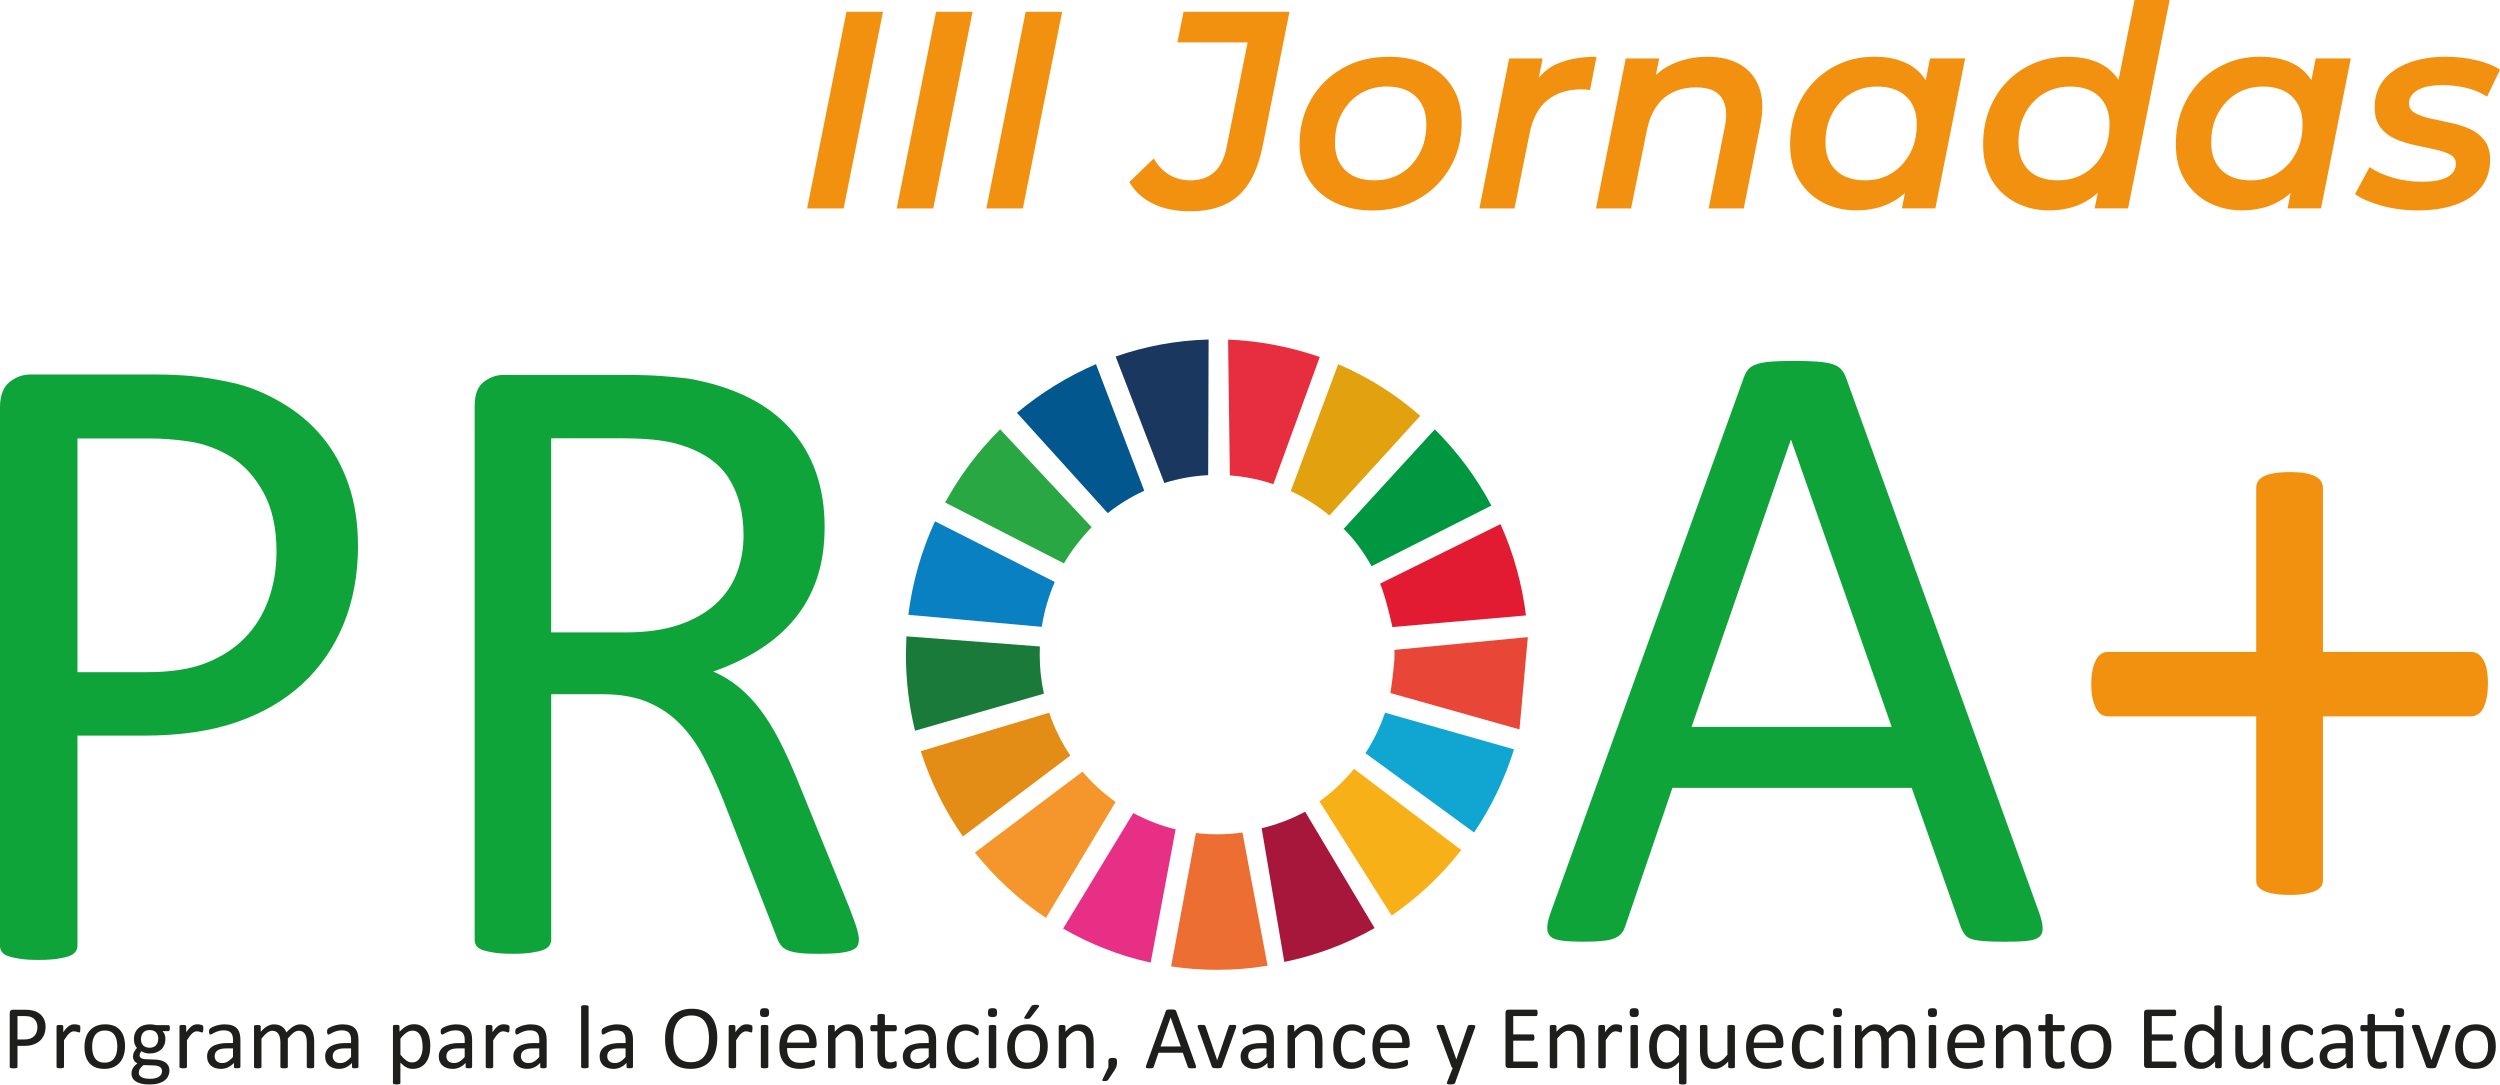 <?xml version="1.0" encoding="UTF-8"?>
<svg id="Capa_1" xmlns="http://www.w3.org/2000/svg" version="1.1" viewBox="0 0 747.76 324.38">
  <!-- Generator: Adobe Illustrator 29.8.1, SVG Export Plug-In . SVG Version: 2.1.1 Build 2)  -->
  <defs>
    <style>
      .st0 {
        fill: #e38d17;
      }

      .st1 {
        fill: #e84738;
      }

      .st2 {
        fill: none;
        stroke: #e62e33;
        stroke-miterlimit: 10;
        stroke-width: 4.73px;
      }

      .st3 {
        fill: #ed6e33;
      }

      .st4 {
        fill: #f4962c;
      }

      .st5 {
        fill: #0880c2;
      }

      .st6 {
        fill: #0ea43a;
      }

      .st7 {
        fill: #11a5d2;
      }

      .st8 {
        fill: #e2a10f;
      }

      .st9 {
        fill: #e21b32;
      }

      .st10 {
        fill: #28a742;
      }

      .st11 {
        fill: #01578e;
      }

      .st12 {
        fill: #f8b019;
      }

      .st13 {
        fill: #1a375f;
      }

      .st14 {
        fill: #f29110;
      }

      .st15 {
        fill: #1e1e1c;
      }

      .st16 {
        fill: #009741;
      }

      .st17 {
        fill: #197a39;
      }

      .st18 {
        fill: #a7173c;
      }

      .st19 {
        fill: #e72f85;
      }

      .st20 {
        fill: #e62e3e;
      }
    </style>
  </defs>
  <path class="st6" d="M107.09,163.06c0,8.71-1.44,16.57-4.31,23.57-2.88,7-6.98,12.98-12.32,17.91-5.34,4.94-11.9,8.76-19.67,11.45-7.77,2.69-17.04,4.04-27.82,4.04h-19.8v62.77c0,.72-.2,1.35-.61,1.89-.4.54-1.03.97-1.89,1.28-.85.32-2.02.58-3.5.81-1.48.22-3.35.34-5.59.34s-4.11-.11-5.59-.34c-1.48-.23-2.67-.49-3.57-.81-.9-.31-1.53-.74-1.89-1.28-.36-.54-.54-1.17-.54-1.89V121.98c0-3.59.94-6.15,2.83-7.68,1.89-1.53,4-2.29,6.33-2.29h37.31c3.77,0,7.39.16,10.84.47,3.46.32,7.54.99,12.26,2.02,4.71,1.03,9.52,2.96,14.41,5.79,4.89,2.83,9.05,6.31,12.46,10.44,3.41,4.13,6.04,8.91,7.88,14.35,1.84,5.43,2.76,11.43,2.76,17.98ZM82.7,164.95c0-7.09-1.32-13.02-3.97-17.78-2.65-4.76-5.93-8.3-9.83-10.64-3.91-2.33-7.95-3.82-12.12-4.45-4.18-.63-8.24-.94-12.19-.94h-21.42v69.91h20.88c7,0,12.82-.9,17.44-2.69,4.62-1.8,8.51-4.29,11.65-7.48,3.14-3.19,5.52-7,7.14-11.45,1.62-4.45,2.42-9.27,2.42-14.48Z"/>
  <path class="st6" d="M256.89,281.04c0,.71-.13,1.33-.4,1.86-.27.53-.84.98-1.73,1.33-.89.35-2.13.62-3.73.8-1.6.18-3.73.27-6.39.27-2.31,0-4.2-.09-5.66-.27-1.46-.18-2.64-.47-3.53-.87-.89-.4-1.58-.95-2.06-1.67-.49-.71-.91-1.6-1.26-2.66l-15.85-40.62c-1.86-4.62-3.8-8.86-5.79-12.72-2-3.86-4.37-7.19-7.13-9.99-2.75-2.8-5.99-4.97-9.72-6.53-3.73-1.55-8.21-2.33-13.45-2.33h-15.32v73.39c0,.71-.2,1.33-.6,1.86-.4.53-1.02.95-1.86,1.26-.84.31-2,.58-3.46.8-1.47.22-3.31.33-5.53.33s-4.06-.11-5.53-.33c-1.47-.22-2.64-.49-3.53-.8-.89-.31-1.51-.73-1.86-1.26-.36-.53-.53-1.15-.53-1.86V121.48c0-3.46.91-5.88,2.73-7.26,1.82-1.38,3.75-2.07,5.79-2.07h36.63c4.35,0,7.97.11,10.85.33,2.88.22,5.48.47,7.79.73,6.66,1.15,12.54,2.98,17.65,5.46,5.11,2.49,9.39,5.64,12.85,9.46,3.46,3.82,6.06,8.19,7.79,13.12,1.73,4.93,2.6,10.37,2.6,16.32s-.78,10.94-2.33,15.52c-1.55,4.57-3.8,8.61-6.73,12.12-2.93,3.51-6.44,6.55-10.52,9.12-4.09,2.58-8.66,4.75-13.72,6.53,2.84,1.25,5.42,2.82,7.73,4.73,2.31,1.91,4.46,4.2,6.46,6.86,2,2.66,3.88,5.73,5.66,9.19,1.78,3.46,3.55,7.37,5.33,11.72l15.45,37.96c1.24,3.2,2.04,5.44,2.4,6.73.35,1.29.53,2.29.53,3ZM222.39,159.98c0-6.75-1.51-12.45-4.53-17.11-3.02-4.66-8.08-8.01-15.18-10.06-2.22-.62-4.73-1.07-7.53-1.33-2.8-.27-6.46-.4-10.99-.4h-19.31v58.07h22.38c6.04,0,11.25-.73,15.65-2.2,4.4-1.47,8.06-3.51,10.99-6.13,2.93-2.62,5.08-5.7,6.46-9.26,1.38-3.55,2.07-7.41,2.07-11.59Z"/>
  <path class="st6" d="M609.84,272.76c.71,1.95,1.08,3.53,1.13,4.72.04,1.2-.29,2.11-1,2.73-.71.62-1.89,1.02-3.53,1.2-1.64.18-3.84.27-6.58.27s-4.95-.07-6.58-.2c-1.64-.13-2.88-.36-3.72-.67-.84-.31-1.46-.73-1.86-1.26-.4-.53-.78-1.2-1.13-2l-14.77-41.9h-71.57l-14.1,41.37c-.27.8-.62,1.49-1.06,2.06-.45.58-1.09,1.07-1.93,1.46-.84.4-2.04.69-3.59.86-1.55.18-3.57.27-6.05.27s-4.68-.11-6.32-.33c-1.64-.22-2.79-.64-3.46-1.26-.67-.62-.98-1.53-.93-2.73.04-1.2.42-2.77,1.13-4.72l57.73-159.9c.35-.97.82-1.77,1.4-2.39.58-.62,1.42-1.11,2.53-1.46,1.11-.35,2.53-.6,4.26-.73s3.92-.2,6.58-.2c2.84,0,5.19.07,7.05.2,1.86.13,3.37.38,4.52.73,1.15.36,2.04.86,2.66,1.53.62.67,1.11,1.49,1.46,2.46l57.73,159.9ZM535.74,131.62h-.13l-29.66,85.8h59.86l-30.06-85.8Z"/>
  <g>
    <path class="st15" d="M13.63,307.11c0,.87-.14,1.66-.43,2.36-.29.7-.7,1.3-1.23,1.8-.54.49-1.19.88-1.97,1.15-.78.27-1.71.41-2.79.41h-1.98v6.29c0,.07-.02.14-.06.19-.04.05-.1.1-.19.13-.09.03-.2.06-.35.08s-.34.03-.56.03-.41-.01-.56-.03c-.15-.02-.27-.05-.36-.08s-.15-.07-.19-.13c-.04-.05-.05-.12-.05-.19v-16.11c0-.36.09-.62.28-.77.19-.15.4-.23.63-.23h3.74c.38,0,.74.02,1.09.05.35.03.76.1,1.23.2.47.1.95.3,1.44.58s.91.63,1.25,1.05c.34.41.6.89.79,1.44.18.54.28,1.14.28,1.8ZM11.19,307.3c0-.71-.13-1.3-.4-1.78-.27-.48-.59-.83-.98-1.07s-.8-.38-1.21-.45c-.42-.06-.82-.09-1.22-.09h-2.15v7h2.09c.7,0,1.28-.09,1.75-.27s.85-.43,1.17-.75c.31-.32.55-.7.71-1.15.16-.44.24-.93.24-1.45Z"/>
    <path class="st15" d="M24.01,307.77c0,.2,0,.36-.01.5,0,.14-.03.24-.05.32-.03.08-.06.14-.1.17-.04.04-.1.06-.17.06s-.16-.02-.26-.06c-.1-.04-.22-.08-.35-.12-.13-.04-.28-.08-.44-.11-.16-.04-.34-.06-.53-.06-.23,0-.45.05-.66.14-.22.09-.44.24-.68.44-.24.21-.49.48-.75.82-.26.34-.55.76-.86,1.25v7.99c0,.07-.02.13-.05.18s-.09.09-.18.13c-.08.04-.19.06-.34.08s-.33.03-.55.03-.4,0-.54-.03c-.14-.02-.26-.04-.34-.08-.09-.04-.14-.08-.18-.13s-.05-.11-.05-.18v-12.14c0-.07.01-.13.04-.18.03-.05.08-.09.16-.13.08-.04.18-.07.31-.08s.29-.02.5-.02.36,0,.49.02c.13.01.23.04.3.08.07.04.12.09.16.13.03.05.05.11.05.18v1.77c.33-.49.64-.88.94-1.19.29-.31.57-.55.83-.72.26-.17.52-.3.78-.36.26-.07.51-.1.78-.1.12,0,.25,0,.4.02.15.01.3.04.47.07.16.04.31.08.44.12s.22.09.28.14c.05.04.09.09.11.13.02.04.03.09.05.15s.02.15.03.28c0,.12,0,.28,0,.49Z"/>
    <path class="st15" d="M37.4,312.91c0,.99-.13,1.9-.39,2.73-.26.83-.65,1.55-1.17,2.15-.52.6-1.16,1.07-1.94,1.41-.78.34-1.68.51-2.7.51s-1.87-.15-2.61-.44c-.74-.3-1.36-.73-1.85-1.3-.49-.57-.86-1.25-1.11-2.06s-.36-1.73-.36-2.75.13-1.9.38-2.73c.26-.83.64-1.55,1.16-2.15.52-.6,1.16-1.07,1.94-1.4.77-.33,1.68-.5,2.71-.5s1.87.15,2.61.44,1.36.73,1.85,1.3c.49.57.87,1.25,1.11,2.06.25.81.37,1.72.37,2.74ZM35.09,313.06c0-.66-.06-1.28-.18-1.86-.12-.58-.32-1.1-.61-1.54-.28-.44-.66-.79-1.14-1.05-.48-.26-1.08-.38-1.8-.38-.66,0-1.23.12-1.71.35-.48.23-.87.56-1.18.99-.31.43-.54.93-.69,1.52-.15.58-.22,1.22-.22,1.92s.06,1.29.18,1.88c.12.58.33,1.09.61,1.53.29.44.67.78,1.15,1.04.48.26,1.08.38,1.8.38.65,0,1.22-.12,1.7-.35.48-.23.88-.56,1.18-.99.31-.42.54-.93.68-1.51.14-.58.22-1.23.22-1.93Z"/>
    <path class="st15" d="M50.82,307.53c0,.31-.04.54-.13.68s-.2.21-.33.21h-1.74c.31.32.53.68.66,1.07.13.39.19.8.19,1.22,0,.7-.11,1.32-.34,1.86s-.55,1-.96,1.37c-.42.37-.92.66-1.49.86s-1.21.3-1.92.3c-.49,0-.96-.06-1.41-.2-.44-.13-.79-.29-1.03-.49-.16.16-.29.35-.4.55s-.16.45-.16.72c0,.31.15.58.44.78.29.21.68.32,1.17.34l3.17.13c.6.02,1.16.1,1.66.25.5.15.94.36,1.31.63.37.27.66.61.86,1.01.21.4.31.87.31,1.4,0,.56-.12,1.09-.35,1.59-.23.5-.59.95-1.07,1.33-.48.38-1.1.68-1.84.9-.75.22-1.63.33-2.64.33s-1.81-.08-2.5-.25c-.69-.17-1.25-.39-1.69-.68-.44-.29-.76-.63-.96-1.03-.2-.4-.3-.83-.3-1.3,0-.3.04-.59.11-.86.07-.28.18-.54.33-.8s.33-.49.55-.72c.22-.23.47-.46.76-.68-.44-.22-.77-.51-.98-.85-.21-.34-.32-.71-.32-1.11,0-.55.11-1.04.34-1.47.22-.43.5-.82.84-1.16-.28-.33-.5-.71-.66-1.13s-.24-.92-.24-1.52c0-.69.12-1.31.35-1.86.23-.55.56-1.01.97-1.39.41-.38.91-.67,1.49-.87.58-.2,1.21-.3,1.9-.3.37,0,.71.02,1.03.06.32.04.62.1.9.17h3.67c.15,0,.27.07.34.22.08.15.11.38.11.68ZM48.46,320.34c0-.52-.21-.93-.64-1.21-.43-.28-1-.43-1.73-.45l-3.14-.11c-.29.22-.52.44-.71.64s-.33.4-.44.58c-.11.19-.18.37-.22.55-.04.18-.06.36-.06.55,0,.59.3,1.03.89,1.33.59.3,1.42.45,2.48.45.67,0,1.24-.07,1.69-.2.45-.13.82-.3,1.1-.52.28-.22.48-.46.6-.74.12-.28.18-.57.18-.88ZM47.34,310.72c0-.83-.23-1.47-.68-1.94s-1.1-.69-1.94-.69c-.43,0-.81.07-1.13.22-.32.14-.59.34-.8.59-.21.25-.37.54-.47.87-.1.33-.16.67-.16,1.03,0,.8.23,1.43.68,1.89.45.46,1.09.69,1.91.69.44,0,.82-.07,1.15-.21.32-.14.59-.33.8-.58.21-.25.37-.53.47-.86.1-.32.15-.66.15-1.01Z"/>
    <path class="st15" d="M60.78,307.77c0,.2,0,.36-.01.5,0,.14-.03.24-.05.32-.03.08-.06.14-.1.17-.04.04-.1.06-.17.06s-.16-.02-.26-.06c-.1-.04-.22-.08-.35-.12-.13-.04-.28-.08-.44-.11-.16-.04-.34-.06-.53-.06-.23,0-.45.05-.66.14-.22.09-.44.24-.68.44-.24.21-.49.48-.75.82-.26.34-.55.76-.86,1.25v7.99c0,.07-.02.13-.05.18s-.09.09-.18.13c-.08.04-.19.06-.34.08s-.33.03-.55.03-.4,0-.54-.03c-.14-.02-.26-.04-.34-.08-.09-.04-.14-.08-.18-.13s-.05-.11-.05-.18v-12.14c0-.07.01-.13.04-.18.03-.05.08-.09.16-.13.08-.04.18-.07.31-.08s.29-.02.5-.02.36,0,.49.02c.13.01.23.04.3.08.07.04.12.09.16.13.03.05.05.11.05.18v1.77c.33-.49.64-.88.94-1.19.29-.31.57-.55.83-.72.26-.17.52-.3.78-.36.26-.07.51-.1.78-.1.12,0,.25,0,.4.02.15.01.3.04.47.07.16.04.31.08.44.12s.22.09.28.14c.05.04.09.09.11.13.02.04.03.09.05.15s.02.15.03.28c0,.12,0,.28,0,.49Z"/>
    <path class="st15" d="M71.89,319.13c0,.11-.04.19-.11.24s-.17.09-.3.12c-.13.03-.31.04-.55.04s-.42-.01-.56-.04c-.14-.03-.24-.07-.3-.12s-.09-.13-.09-.24v-1.21c-.53.57-1.12,1.01-1.77,1.32-.65.31-1.34.47-2.07.47-.64,0-1.22-.08-1.73-.25-.52-.17-.96-.41-1.32-.72s-.65-.7-.85-1.16c-.2-.46-.3-.98-.3-1.57,0-.68.14-1.28.42-1.78.28-.5.68-.92,1.2-1.25.52-.33,1.16-.58,1.92-.75.76-.17,1.61-.25,2.55-.25h1.67v-.94c0-.47-.05-.88-.15-1.24-.1-.36-.26-.66-.48-.9-.22-.24-.51-.42-.86-.54-.35-.12-.78-.18-1.3-.18-.55,0-1.04.07-1.48.2-.44.13-.82.27-1.15.43-.33.16-.6.3-.82.43-.22.13-.38.2-.49.2-.07,0-.14-.02-.19-.05-.05-.04-.1-.09-.14-.16s-.07-.16-.09-.28c-.02-.11-.03-.24-.03-.37,0-.22.02-.4.05-.53.03-.13.11-.25.23-.37s.33-.25.63-.41.64-.3,1.03-.43c.39-.13.81-.24,1.27-.32.46-.09.92-.13,1.39-.13.87,0,1.61.1,2.23.3.61.2,1.11.49,1.48.87s.65.86.82,1.42c.17.57.26,1.23.26,1.98v8.19ZM69.68,313.58h-1.9c-.61,0-1.14.05-1.59.15s-.82.26-1.12.46c-.3.2-.52.44-.65.73-.14.28-.21.61-.21.98,0,.63.2,1.13.6,1.5.4.37.96.56,1.68.56.58,0,1.13-.15,1.63-.44.5-.3,1.02-.75,1.57-1.36v-2.58Z"/>
    <path class="st15" d="M93.99,319.11c0,.07-.02.13-.05.18-.04.05-.09.09-.18.13-.08.04-.19.06-.34.08s-.32.03-.54.03-.41,0-.55-.03c-.14-.02-.26-.04-.34-.08-.09-.04-.15-.08-.18-.13-.04-.05-.05-.11-.05-.18v-7.38c0-.51-.05-.98-.14-1.4s-.23-.79-.43-1.09c-.2-.31-.45-.54-.76-.7-.31-.16-.67-.24-1.08-.24-.51,0-1.03.2-1.55.59-.52.4-1.09.98-1.71,1.74v8.49c0,.07-.02.13-.05.18s-.1.09-.18.13c-.09.04-.2.06-.34.08s-.32.03-.54.03-.38,0-.53-.03c-.15-.02-.27-.04-.35-.08-.09-.04-.14-.08-.18-.13-.03-.05-.05-.11-.05-.18v-7.38c0-.51-.05-.98-.15-1.4-.1-.42-.25-.79-.44-1.09-.2-.31-.45-.54-.75-.7-.3-.16-.66-.24-1.07-.24-.51,0-1.03.2-1.55.59-.52.4-1.09.98-1.7,1.74v8.49c0,.07-.02.13-.05.18s-.09.09-.18.13c-.08.04-.19.06-.34.08s-.33.03-.55.03-.4,0-.54-.03c-.14-.02-.26-.04-.34-.08-.09-.04-.14-.08-.18-.13s-.05-.11-.05-.18v-12.14c0-.07.01-.13.04-.18.03-.05.08-.09.16-.13.08-.04.18-.07.31-.08s.29-.02.5-.02.36,0,.49.02c.13.01.23.04.3.08.07.04.12.09.16.13.03.05.05.11.05.18v1.61c.68-.77,1.35-1.33,1.99-1.68.64-.36,1.29-.53,1.95-.53.5,0,.96.06,1.36.17s.75.28,1.06.49c.31.21.57.46.78.76.22.29.4.62.54.98.4-.44.79-.81,1.15-1.12s.72-.55,1.05-.74.67-.33.98-.41.64-.13.96-.13c.78,0,1.44.14,1.97.41.53.27.96.64,1.29,1.1.33.46.56,1,.7,1.61.14.62.21,1.26.21,1.95v7.68Z"/>
    <path class="st15" d="M107.2,319.13c0,.11-.04.19-.11.24s-.17.09-.3.12c-.13.03-.31.04-.55.04s-.42-.01-.56-.04c-.14-.03-.24-.07-.3-.12s-.09-.13-.09-.24v-1.21c-.53.57-1.12,1.01-1.77,1.32-.65.31-1.34.47-2.07.47-.64,0-1.22-.08-1.73-.25-.52-.17-.96-.41-1.32-.72s-.65-.7-.85-1.16c-.2-.46-.3-.98-.3-1.57,0-.68.14-1.28.42-1.78.28-.5.68-.92,1.2-1.25.52-.33,1.16-.58,1.92-.75.76-.17,1.61-.25,2.55-.25h1.67v-.94c0-.47-.05-.88-.15-1.24-.1-.36-.26-.66-.48-.9-.22-.24-.51-.42-.86-.54-.35-.12-.78-.18-1.3-.18-.55,0-1.04.07-1.48.2-.44.13-.82.27-1.15.43-.33.16-.6.3-.82.43-.22.13-.38.2-.49.2-.07,0-.14-.02-.19-.05-.05-.04-.1-.09-.14-.16s-.07-.16-.09-.28c-.02-.11-.03-.24-.03-.37,0-.22.02-.4.05-.53.03-.13.11-.25.23-.37s.33-.25.63-.41.64-.3,1.03-.43c.39-.13.81-.24,1.27-.32.46-.09.92-.13,1.39-.13.87,0,1.61.1,2.23.3.61.2,1.11.49,1.48.87s.65.86.82,1.42c.17.57.26,1.23.26,1.98v8.19ZM104.99,313.58h-1.9c-.61,0-1.14.05-1.59.15s-.82.26-1.12.46c-.3.2-.52.44-.65.73-.14.28-.21.61-.21.98,0,.63.2,1.13.6,1.5.4.37.96.56,1.68.56.58,0,1.13-.15,1.63-.44.5-.3,1.02-.75,1.57-1.36v-2.58Z"/>
    <path class="st15" d="M128.7,312.85c0,1.06-.11,2.01-.34,2.86-.23.85-.57,1.56-1.01,2.15-.45.59-1,1.04-1.65,1.36-.66.32-1.41.48-2.25.48-.36,0-.69-.04-1-.11s-.6-.18-.9-.34c-.29-.15-.58-.35-.87-.58-.29-.23-.59-.51-.92-.82v6.07c0,.07-.02.14-.05.19s-.09.1-.18.14-.19.06-.34.08c-.14.02-.33.03-.55.03s-.4,0-.54-.03c-.14-.02-.26-.05-.34-.08s-.14-.08-.18-.14-.05-.12-.05-.19v-16.96c0-.08.01-.15.04-.2.03-.05.08-.09.16-.13.08-.04.18-.06.31-.07s.28-.02.46-.02c.19,0,.34,0,.47.02s.22.04.3.07c.08.04.14.08.17.13.03.05.05.12.05.2v1.63c.37-.38.72-.71,1.07-.98.34-.28.69-.51,1.03-.7.35-.18.7-.32,1.07-.42.36-.09.75-.14,1.15-.14.88,0,1.63.17,2.25.51.62.34,1.13.81,1.52,1.4.39.59.68,1.28.86,2.07.18.79.27,1.62.27,2.5ZM126.39,313.11c0-.62-.05-1.22-.14-1.8-.1-.58-.26-1.1-.49-1.55-.23-.45-.54-.81-.93-1.08-.39-.27-.87-.41-1.45-.41-.29,0-.57.04-.85.13-.28.09-.57.22-.85.41-.29.18-.59.43-.91.73-.32.3-.65.67-1,1.11v4.83c.61.75,1.2,1.32,1.75,1.71.55.4,1.13.59,1.74.59.56,0,1.04-.13,1.45-.4.4-.27.73-.63.98-1.08.25-.45.43-.95.55-1.51.12-.56.18-1.12.18-1.69Z"/>
    <path class="st15" d="M141.19,319.13c0,.11-.04.19-.11.24s-.17.09-.3.12c-.13.03-.31.04-.55.04s-.42-.01-.56-.04c-.14-.03-.24-.07-.3-.12s-.09-.13-.09-.24v-1.21c-.53.57-1.12,1.01-1.77,1.32-.65.31-1.34.47-2.07.47-.64,0-1.22-.08-1.73-.25-.52-.17-.96-.41-1.32-.72s-.65-.7-.85-1.16c-.2-.46-.3-.98-.3-1.57,0-.68.14-1.28.42-1.78.28-.5.68-.92,1.2-1.25.52-.33,1.16-.58,1.92-.75.76-.17,1.61-.25,2.55-.25h1.67v-.94c0-.47-.05-.88-.15-1.24s-.26-.66-.48-.9c-.22-.24-.51-.42-.86-.54-.35-.12-.78-.18-1.3-.18-.55,0-1.04.07-1.48.2-.44.13-.82.27-1.15.43-.33.16-.6.3-.82.43-.22.13-.38.2-.49.2-.07,0-.14-.02-.19-.05-.05-.04-.1-.09-.14-.16s-.07-.16-.09-.28c-.02-.11-.03-.24-.03-.37,0-.22.02-.4.05-.53.03-.13.11-.25.23-.37s.33-.25.63-.41.64-.3,1.03-.43c.39-.13.81-.24,1.27-.32.46-.09.92-.13,1.39-.13.87,0,1.61.1,2.23.3.61.2,1.11.49,1.48.87.38.38.65.86.82,1.42.17.57.26,1.23.26,1.98v8.19ZM138.98,313.58h-1.9c-.61,0-1.14.05-1.59.15-.45.1-.82.26-1.12.46-.3.2-.52.44-.65.73-.14.28-.21.61-.21.98,0,.63.2,1.13.6,1.5.4.37.96.56,1.68.56.58,0,1.13-.15,1.63-.44s1.02-.75,1.57-1.36v-2.58Z"/>
    <path class="st15" d="M152.38,307.77c0,.2,0,.36-.01.5,0,.14-.03.24-.05.32-.03.08-.06.14-.1.17-.04.04-.1.06-.17.06s-.16-.02-.26-.06c-.1-.04-.22-.08-.35-.12-.13-.04-.28-.08-.44-.11-.16-.04-.34-.06-.53-.06-.23,0-.45.05-.66.14-.22.09-.44.24-.68.44-.24.21-.49.48-.75.82-.26.34-.55.76-.86,1.25v7.99c0,.07-.02.13-.05.18s-.09.09-.18.13c-.08.04-.19.06-.34.08s-.33.03-.55.03-.4,0-.54-.03c-.14-.02-.26-.04-.34-.08-.09-.04-.14-.08-.18-.13s-.05-.11-.05-.18v-12.14c0-.07.01-.13.04-.18.03-.05.08-.09.16-.13.08-.04.18-.07.31-.08s.29-.02.5-.02.36,0,.49.02c.13.01.23.04.3.08.07.04.12.09.16.13.03.05.05.11.05.18v1.77c.33-.49.64-.88.94-1.19.29-.31.57-.55.83-.72.26-.17.52-.3.78-.36.26-.07.51-.1.78-.1.12,0,.25,0,.4.02.15.01.3.04.47.07.16.04.31.08.44.12s.22.09.28.14c.05.04.09.09.11.13.02.04.03.09.05.15s.02.15.03.28c0,.12,0,.28,0,.49Z"/>
    <path class="st15" d="M163.49,319.13c0,.11-.04.19-.11.24s-.17.09-.3.12c-.13.03-.31.04-.55.04s-.42-.01-.56-.04c-.14-.03-.24-.07-.3-.12s-.09-.13-.09-.24v-1.21c-.53.57-1.12,1.01-1.77,1.32-.65.31-1.34.47-2.07.47-.64,0-1.22-.08-1.73-.25-.52-.17-.96-.41-1.32-.72-.36-.31-.65-.7-.85-1.16-.2-.46-.3-.98-.3-1.57,0-.68.14-1.28.42-1.78.28-.5.68-.92,1.2-1.25.52-.33,1.16-.58,1.92-.75.76-.17,1.61-.25,2.55-.25h1.67v-.94c0-.47-.05-.88-.15-1.24s-.26-.66-.48-.9c-.22-.24-.51-.42-.86-.54-.35-.12-.78-.18-1.3-.18-.55,0-1.04.07-1.48.2-.44.13-.82.27-1.15.43-.33.16-.6.3-.82.43-.22.13-.38.2-.49.2-.07,0-.14-.02-.19-.05-.05-.04-.1-.09-.14-.16s-.07-.16-.09-.28c-.02-.11-.03-.24-.03-.37,0-.22.02-.4.05-.53.03-.13.11-.25.23-.37s.33-.25.63-.41.64-.3,1.03-.43c.39-.13.81-.24,1.27-.32.46-.09.92-.13,1.39-.13.87,0,1.61.1,2.23.3.61.2,1.11.49,1.48.87s.65.86.82,1.42c.17.57.26,1.23.26,1.98v8.19ZM161.28,313.58h-1.9c-.61,0-1.14.05-1.59.15s-.82.26-1.12.46c-.3.2-.52.44-.65.73-.14.28-.21.61-.21.98,0,.63.2,1.13.6,1.5.4.37.96.56,1.68.56.58,0,1.13-.15,1.63-.44s1.02-.75,1.57-1.36v-2.58Z"/>
    <path class="st15" d="M176.05,319.11c0,.07-.02.13-.05.18s-.09.09-.18.13c-.08.04-.19.06-.34.08s-.33.03-.55.03-.4,0-.54-.03c-.14-.02-.26-.04-.34-.08-.09-.04-.14-.08-.18-.13s-.05-.11-.05-.18v-18.02c0-.07.02-.14.05-.19s.09-.1.18-.14.2-.06.34-.08c.14-.02.32-.03.54-.03s.41,0,.55.03c.14.02.26.05.34.08s.14.08.18.14.05.12.05.19v18.02Z"/>
    <path class="st15" d="M189.31,319.13c0,.11-.04.19-.11.24s-.17.09-.3.12c-.13.03-.31.04-.55.04s-.42-.01-.56-.04c-.14-.03-.24-.07-.3-.12s-.09-.13-.09-.24v-1.21c-.53.57-1.12,1.01-1.77,1.32-.65.31-1.34.47-2.07.47-.64,0-1.22-.08-1.73-.25-.52-.17-.96-.41-1.32-.72-.36-.31-.65-.7-.85-1.16-.2-.46-.3-.98-.3-1.57,0-.68.14-1.28.42-1.78.28-.5.68-.92,1.2-1.25.52-.33,1.16-.58,1.92-.75.76-.17,1.61-.25,2.55-.25h1.67v-.94c0-.47-.05-.88-.15-1.24s-.26-.66-.48-.9c-.22-.24-.51-.42-.86-.54-.35-.12-.78-.18-1.3-.18-.55,0-1.04.07-1.48.2-.44.13-.82.27-1.15.43-.33.16-.6.3-.82.43-.22.13-.38.2-.49.2-.07,0-.14-.02-.19-.05-.05-.04-.1-.09-.14-.16s-.07-.16-.09-.28c-.02-.11-.03-.24-.03-.37,0-.22.02-.4.05-.53.03-.13.11-.25.23-.37s.33-.25.63-.41.64-.3,1.03-.43c.39-.13.81-.24,1.27-.32.46-.09.92-.13,1.39-.13.87,0,1.61.1,2.23.3.61.2,1.11.49,1.48.87s.65.86.82,1.42c.17.57.26,1.23.26,1.98v8.19ZM187.1,313.58h-1.9c-.61,0-1.14.05-1.59.15-.45.1-.82.26-1.12.46-.3.2-.52.44-.65.73-.14.28-.21.61-.21.98,0,.63.2,1.13.6,1.5.4.37.96.56,1.68.56.58,0,1.13-.15,1.63-.44s1.02-.75,1.57-1.36v-2.58Z"/>
    <path class="st15" d="M214.53,310.52c0,1.41-.17,2.68-.5,3.82-.33,1.13-.83,2.1-1.49,2.89-.66.8-1.49,1.41-2.49,1.83-1,.43-2.16.64-3.49.64s-2.45-.2-3.41-.59c-.96-.39-1.75-.96-2.37-1.71-.63-.75-1.09-1.67-1.4-2.78-.31-1.11-.46-2.38-.46-3.82s.17-2.63.5-3.75.83-2.08,1.5-2.87c.67-.79,1.5-1.39,2.5-1.82,1-.43,2.16-.64,3.49-.64s2.41.19,3.36.58c.95.39,1.75.95,2.38,1.69.63.74,1.11,1.66,1.42,2.75s.47,2.34.47,3.76ZM212.07,310.68c0-.99-.09-1.91-.26-2.76-.18-.85-.47-1.59-.88-2.21s-.95-1.11-1.64-1.46c-.68-.35-1.53-.52-2.53-.52s-1.85.19-2.53.57c-.68.38-1.24.88-1.66,1.51-.43.63-.73,1.36-.92,2.21s-.28,1.72-.28,2.65c0,1.02.09,1.97.26,2.83.17.86.46,1.61.86,2.23.4.63.95,1.11,1.62,1.46.68.35,1.53.52,2.55.52s1.87-.19,2.56-.57c.69-.38,1.25-.89,1.67-1.53.42-.64.72-1.39.9-2.23.18-.85.27-1.74.27-2.68Z"/>
    <path class="st15" d="M225.04,307.77c0,.2,0,.36-.01.5,0,.14-.03.24-.05.32-.03.08-.06.14-.1.17-.04.04-.1.06-.17.06s-.16-.02-.26-.06c-.1-.04-.22-.08-.35-.12-.13-.04-.28-.08-.44-.11-.16-.04-.34-.06-.53-.06-.23,0-.45.05-.66.14-.22.09-.44.24-.68.44-.24.21-.49.48-.75.82-.26.34-.55.76-.86,1.25v7.99c0,.07-.02.13-.05.18s-.09.09-.18.13c-.08.04-.19.06-.34.08s-.33.03-.55.03-.4,0-.54-.03c-.14-.02-.26-.04-.34-.08-.09-.04-.14-.08-.18-.13s-.05-.11-.05-.18v-12.14c0-.07.01-.13.04-.18.03-.05.08-.09.16-.13.08-.04.18-.07.31-.08s.29-.02.5-.02.36,0,.49.02c.13.01.23.04.3.08.07.04.12.09.16.13.03.05.05.11.05.18v1.77c.33-.49.64-.88.94-1.19.29-.31.57-.55.83-.72.26-.17.52-.3.78-.36.26-.07.51-.1.78-.1.12,0,.25,0,.4.02.15.01.3.04.47.07.16.04.31.08.44.12s.22.09.28.14c.05.04.09.09.11.13.02.04.03.09.05.15s.02.15.03.28c0,.12,0,.28,0,.49Z"/>
    <path class="st15" d="M230.06,302.87c0,.52-.1.88-.3,1.07-.2.19-.56.28-1.09.28s-.88-.09-1.07-.28c-.19-.18-.29-.53-.29-1.05s.1-.88.3-1.07c.2-.19.56-.28,1.09-.28s.88.09,1.07.28c.19.19.29.53.29,1.05ZM229.8,319.11c0,.07-.02.13-.05.18s-.09.09-.18.13c-.08.04-.19.06-.34.08s-.33.03-.55.03-.4,0-.54-.03c-.14-.02-.26-.04-.34-.08-.09-.04-.14-.08-.18-.13s-.05-.11-.05-.18v-12.14c0-.06.02-.12.05-.17.03-.06.09-.1.18-.14.09-.04.2-.06.34-.08.14-.02.32-.03.54-.03s.41,0,.55.03.26.04.34.08c.08.04.14.08.18.14.04.05.05.11.05.17v12.14Z"/>
    <path class="st15" d="M244.27,312.52c0,.35-.09.6-.26.75-.18.15-.38.22-.6.22h-8c0,.67.07,1.28.2,1.82s.36,1,.68,1.39c.32.39.73.68,1.23.89.51.21,1.13.31,1.86.31.58,0,1.09-.05,1.55-.14.45-.09.84-.2,1.17-.32.33-.12.6-.22.81-.32.21-.09.37-.14.48-.14.06,0,.12.02.17.05s.09.08.12.14.05.15.06.26c.01.11.02.25.02.41,0,.12,0,.22-.01.3,0,.09-.02.16-.03.23-.01.07-.04.13-.07.18-.03.06-.07.11-.12.16-.05.05-.2.13-.44.24s-.56.22-.94.33c-.39.11-.83.2-1.34.29-.51.09-1.05.13-1.63.13-1,0-1.87-.14-2.62-.42-.75-.28-1.38-.69-1.9-1.24-.51-.55-.9-1.24-1.16-2.06-.26-.83-.39-1.79-.39-2.89s.14-1.98.4-2.81.66-1.54,1.17-2.12c.51-.58,1.12-1.02,1.84-1.34.72-.31,1.52-.46,2.42-.46.95,0,1.76.15,2.43.46.67.31,1.22.72,1.65,1.23s.75,1.12.95,1.82c.2.7.3,1.44.3,2.23v.41ZM242.04,311.86c.03-1.17-.23-2.09-.78-2.75-.55-.67-1.36-1-2.44-1-.55,0-1.04.1-1.45.31-.42.21-.76.48-1.05.82-.28.34-.5.74-.65,1.19-.15.45-.24.93-.26,1.42h6.62Z"/>
    <path class="st15" d="M258.12,319.11c0,.07-.02.13-.05.18s-.09.09-.18.13c-.08.04-.19.06-.34.08-.14.02-.32.03-.54.03s-.41,0-.55-.03-.26-.04-.34-.08c-.08-.04-.14-.08-.18-.13-.04-.05-.05-.11-.05-.18v-7.11c0-.69-.05-1.25-.16-1.67-.11-.42-.27-.79-.47-1.09s-.47-.54-.8-.7c-.33-.16-.71-.24-1.14-.24-.56,0-1.12.2-1.67.59-.56.4-1.14.98-1.75,1.74v8.49c0,.07-.02.13-.05.18s-.09.09-.18.13c-.08.04-.19.06-.34.08s-.33.03-.55.03-.4,0-.54-.03c-.14-.02-.26-.04-.34-.08-.09-.04-.14-.08-.18-.13s-.05-.11-.05-.18v-12.14c0-.07.01-.13.04-.18.03-.05.08-.09.16-.13.08-.04.18-.07.31-.08s.29-.02.5-.02.36,0,.49.02c.13.01.23.04.3.08.07.04.12.09.16.13.03.05.05.11.05.18v1.61c.68-.77,1.36-1.33,2.04-1.68.68-.36,1.36-.53,2.06-.53.81,0,1.49.14,2.04.41.55.27,1,.64,1.34,1.1s.59,1,.74,1.61c.15.62.22,1.36.22,2.22v7.41Z"/>
    <path class="st15" d="M268.23,318.22c0,.26-.02.47-.05.62-.04.15-.09.27-.16.34-.07.07-.18.14-.32.2s-.31.11-.49.15-.38.07-.59.1c-.21.03-.41.04-.62.04-.63,0-1.17-.08-1.62-.25-.45-.17-.82-.42-1.11-.76-.29-.34-.5-.77-.63-1.28s-.2-1.13-.2-1.83v-7.1h-1.7c-.14,0-.24-.07-.32-.22-.08-.14-.12-.38-.12-.7,0-.17.01-.31.03-.43s.05-.21.09-.29c.04-.08.08-.13.14-.16s.12-.05.2-.05h1.69v-2.89c0-.06.02-.12.05-.18s.09-.1.18-.14.2-.07.34-.09c.14-.02.32-.03.54-.03s.41,0,.55.03c.14.02.26.05.34.09s.14.09.18.14.05.11.05.18v2.89h3.12c.07,0,.14.02.19.05s.1.09.14.16c.04.08.07.17.09.29.02.12.03.26.03.43,0,.32-.04.56-.12.7-.08.14-.19.22-.32.22h-3.12v6.77c0,.84.12,1.47.37,1.9.25.43.69.64,1.33.64.21,0,.39-.02.55-.06.16-.04.31-.08.43-.13.13-.04.23-.09.32-.13.09-.04.17-.06.24-.06.04,0,.09.01.13.03.04.02.07.07.09.13s.04.15.06.26c.02.11.03.24.03.4Z"/>
    <path class="st15" d="M279.98,319.13c0,.11-.04.19-.11.24s-.17.09-.3.12c-.13.03-.31.04-.55.04s-.42-.01-.56-.04c-.14-.03-.24-.07-.3-.12s-.09-.13-.09-.24v-1.21c-.53.57-1.12,1.01-1.77,1.32-.65.31-1.34.47-2.07.47-.64,0-1.22-.08-1.73-.25-.52-.17-.96-.41-1.32-.72s-.65-.7-.85-1.16c-.2-.46-.3-.98-.3-1.57,0-.68.14-1.28.42-1.78.28-.5.68-.92,1.2-1.25.52-.33,1.16-.58,1.92-.75.76-.17,1.61-.25,2.55-.25h1.67v-.94c0-.47-.05-.88-.15-1.24s-.26-.66-.48-.9c-.22-.24-.51-.42-.86-.54-.35-.12-.78-.18-1.3-.18-.55,0-1.04.07-1.48.2-.44.13-.82.27-1.15.43-.33.16-.6.3-.82.43-.22.13-.38.2-.49.2-.07,0-.14-.02-.19-.05-.05-.04-.1-.09-.14-.16s-.07-.16-.09-.28c-.02-.11-.03-.24-.03-.37,0-.22.02-.4.05-.53.03-.13.11-.25.23-.37s.33-.25.63-.41.64-.3,1.03-.43c.39-.13.81-.24,1.27-.32.46-.09.92-.13,1.39-.13.87,0,1.61.1,2.23.3.61.2,1.11.49,1.48.87s.65.86.82,1.42c.17.57.26,1.23.26,1.98v8.19ZM277.77,313.58h-1.9c-.61,0-1.14.05-1.59.15s-.82.26-1.12.46c-.3.2-.52.44-.65.73-.14.28-.21.61-.21.98,0,.63.2,1.13.6,1.5.4.37.96.56,1.68.56.58,0,1.13-.15,1.63-.44.5-.3,1.02-.75,1.57-1.36v-2.58Z"/>
    <path class="st15" d="M292.8,317.27c0,.15,0,.28-.01.4,0,.11-.02.21-.05.28-.02.08-.05.14-.08.2s-.1.14-.22.26c-.11.11-.3.25-.57.42-.27.17-.57.31-.91.44-.34.13-.7.24-1.1.32-.4.08-.81.12-1.23.12-.87,0-1.65-.14-2.32-.43-.67-.29-1.24-.71-1.69-1.26-.45-.55-.8-1.23-1.04-2.04-.24-.81-.36-1.73-.36-2.79,0-1.2.15-2.22.44-3.08.29-.86.69-1.56,1.2-2.11.51-.55,1.11-.96,1.79-1.22.69-.27,1.43-.4,2.23-.4.39,0,.76.04,1.13.11.36.07.7.17,1.01.28s.58.25.82.4c.24.15.41.28.52.39.11.11.18.19.22.26s.07.14.1.22c.03.09.05.18.05.29,0,.11.01.24.01.4,0,.35-.04.6-.12.73-.08.14-.18.21-.3.21-.14,0-.29-.07-.47-.22-.18-.15-.4-.31-.67-.49-.27-.18-.6-.34-.98-.49-.38-.15-.83-.22-1.36-.22-1.07,0-1.89.41-2.46,1.23-.57.82-.86,2.02-.86,3.58,0,.78.07,1.47.22,2.06.15.59.37,1.08.65,1.48.29.39.64.69,1.06.88.42.19.9.29,1.44.29s.96-.08,1.35-.24c.39-.16.72-.34,1.01-.53.28-.19.52-.37.71-.53.19-.16.34-.24.45-.24.06,0,.12.02.16.05.04.04.08.1.11.18s.05.19.07.32c.01.13.02.28.02.47Z"/>
    <path class="st15" d="M298.24,302.87c0,.52-.1.88-.3,1.07-.2.19-.56.28-1.09.28s-.88-.09-1.07-.28c-.19-.18-.29-.53-.29-1.05s.1-.88.3-1.07c.2-.19.56-.28,1.09-.28s.88.09,1.07.28c.19.19.29.53.29,1.05ZM297.98,319.11c0,.07-.02.13-.05.18s-.09.09-.18.13c-.08.04-.19.06-.34.08s-.33.03-.55.03-.4,0-.54-.03c-.14-.02-.26-.04-.34-.08-.09-.04-.14-.08-.18-.13s-.05-.11-.05-.18v-12.14c0-.06.02-.12.05-.17.03-.06.09-.1.18-.14.09-.04.2-.06.34-.08.14-.02.32-.03.54-.03s.41,0,.55.03.26.04.34.08c.08.04.14.08.18.14.04.05.05.11.05.17v12.14Z"/>
    <path class="st15" d="M313.39,312.91c0,.99-.13,1.9-.39,2.73-.26.83-.65,1.55-1.17,2.15-.52.6-1.16,1.07-1.94,1.41-.78.34-1.68.51-2.7.51s-1.87-.15-2.61-.44c-.74-.3-1.36-.73-1.85-1.3-.49-.57-.86-1.25-1.11-2.06s-.36-1.73-.36-2.75.13-1.9.38-2.73c.26-.83.64-1.55,1.16-2.15.52-.6,1.16-1.07,1.94-1.4s1.68-.5,2.71-.5,1.87.15,2.61.44,1.36.73,1.85,1.3.87,1.25,1.11,2.06c.25.81.37,1.72.37,2.74ZM311.08,313.06c0-.66-.06-1.28-.18-1.86-.12-.58-.32-1.1-.61-1.54-.28-.44-.66-.79-1.14-1.05-.48-.26-1.08-.38-1.8-.38-.66,0-1.23.12-1.71.35-.48.23-.87.56-1.18.99-.31.43-.54.93-.69,1.52-.15.58-.22,1.22-.22,1.92s.06,1.29.18,1.88c.12.58.33,1.09.61,1.53.29.44.67.78,1.15,1.04.48.26,1.08.38,1.8.38.65,0,1.22-.12,1.7-.35.48-.23.88-.56,1.18-.99.31-.42.54-.93.68-1.51.14-.58.22-1.23.22-1.93ZM308.42,301.04c.05-.1.12-.18.19-.24s.16-.11.26-.15c.1-.04.23-.06.38-.08s.34-.03.55-.03c.25,0,.46.02.61.05.16.03.27.08.33.14.06.06.09.13.08.2,0,.08-.05.15-.12.24l-2.44,3.14c-.07.09-.14.16-.2.22s-.13.1-.2.13c-.08.03-.18.05-.3.07s-.27.02-.45.02c-.2,0-.35-.01-.47-.04-.12-.03-.2-.06-.25-.11-.05-.04-.07-.1-.05-.17.01-.07.05-.16.11-.26l1.96-3.12Z"/>
    <path class="st15" d="M327.12,319.11c0,.07-.02.13-.05.18s-.09.09-.18.13c-.08.04-.19.06-.34.08-.14.02-.32.03-.54.03s-.41,0-.55-.03-.26-.04-.34-.08c-.08-.04-.14-.08-.18-.13-.04-.05-.05-.11-.05-.18v-7.11c0-.69-.05-1.25-.16-1.67-.11-.42-.27-.79-.47-1.09s-.47-.54-.8-.7c-.33-.16-.71-.24-1.14-.24-.56,0-1.12.2-1.67.59-.56.4-1.14.98-1.75,1.74v8.49c0,.07-.02.13-.05.18s-.09.09-.18.13c-.08.04-.19.06-.34.08s-.33.03-.55.03-.4,0-.54-.03c-.14-.02-.26-.04-.34-.08-.09-.04-.14-.08-.18-.13s-.05-.11-.05-.18v-12.14c0-.07.01-.13.04-.18.03-.05.08-.09.16-.13.08-.04.18-.07.31-.08s.29-.02.5-.02.36,0,.49.02c.13.01.23.04.3.08.07.04.12.09.16.13.03.05.05.11.05.18v1.61c.68-.77,1.36-1.33,2.04-1.68.68-.36,1.36-.53,2.06-.53.81,0,1.49.14,2.04.41.55.27,1,.64,1.34,1.1s.59,1,.74,1.61c.15.62.22,1.36.22,2.22v7.41Z"/>
    <path class="st15" d="M334.12,317.52c0,.28-.01.54-.04.77s-.07.45-.14.66c-.06.21-.15.41-.25.61-.1.2-.23.42-.38.64l-1.85,2.78c-.05.06-.1.12-.16.16s-.13.09-.22.12c-.09.04-.18.06-.3.07-.11.01-.25.02-.43.02-.15,0-.28,0-.38-.02s-.18-.04-.22-.07c-.05-.03-.07-.07-.07-.13s.01-.12.05-.19l1.79-3.71v-1.73c0-.24.02-.44.07-.58.05-.14.13-.25.24-.32.11-.07.24-.12.4-.15.16-.03.36-.04.59-.04s.42.01.58.04c.16.03.29.08.4.15.1.07.18.18.23.32.05.14.07.34.07.58Z"/>
    <path class="st15" d="M357.65,318.63c.07.2.11.36.11.48,0,.12-.03.21-.1.28-.07.06-.19.1-.36.12-.17.02-.39.03-.67.03s-.5,0-.67-.02c-.17-.01-.29-.04-.38-.07s-.15-.07-.19-.13c-.04-.05-.08-.12-.11-.2l-1.5-4.25h-7.26l-1.43,4.2c-.03.08-.06.15-.11.21-.05.06-.11.11-.2.15-.09.04-.21.07-.36.09-.16.02-.36.03-.61.03s-.47-.01-.64-.03c-.17-.02-.28-.07-.35-.13s-.1-.15-.09-.28c0-.12.04-.28.11-.48l5.86-16.22c.04-.1.08-.18.14-.24s.14-.11.26-.15.26-.06.43-.07c.18-.01.4-.02.67-.02.29,0,.53,0,.72.02.19.01.34.04.46.07.12.04.21.09.27.15s.11.15.15.25l5.86,16.22ZM350.14,304.31h-.01l-3.01,8.7h6.07l-3.05-8.7Z"/>
    <path class="st15" d="M369.75,306.95s0,.07,0,.11-.01.08-.02.13c0,.04-.02.09-.03.15s-.03.11-.05.17l-4.14,11.54c-.04.1-.08.18-.14.24-.06.06-.15.11-.26.15-.12.04-.27.06-.45.07-.18.01-.4.02-.67.02s-.49,0-.67-.03-.33-.04-.44-.08c-.11-.04-.2-.09-.26-.15s-.11-.14-.15-.23l-4.13-11.54c-.04-.11-.07-.2-.09-.28-.02-.08-.04-.14-.04-.18s0-.07,0-.1c0-.07.02-.14.05-.19s.1-.1.18-.13c.09-.03.2-.05.34-.06.14,0,.31-.01.52-.01.26,0,.47,0,.63.02.16.01.28.04.36.07.09.04.15.08.19.14.04.05.08.12.11.2l3.43,10.01.05.16.04-.16,3.39-10.01c.02-.08.05-.15.09-.2.04-.05.11-.1.2-.14.09-.04.2-.06.35-.07s.34-.02.59-.02c.21,0,.38,0,.51.01.13,0,.24.03.32.07.08.04.13.08.16.13.03.05.05.11.05.18Z"/>
    <path class="st15" d="M381.02,319.13c0,.11-.04.19-.11.24s-.17.09-.3.12c-.13.03-.31.04-.55.04s-.42-.01-.56-.04c-.14-.03-.24-.07-.3-.12s-.09-.13-.09-.24v-1.21c-.53.57-1.12,1.01-1.77,1.32-.65.31-1.34.47-2.07.47-.64,0-1.22-.08-1.73-.25-.52-.17-.96-.41-1.32-.72s-.65-.7-.85-1.16c-.2-.46-.3-.98-.3-1.57,0-.68.14-1.28.42-1.78.28-.5.68-.92,1.2-1.25.52-.33,1.16-.58,1.92-.75.76-.17,1.61-.25,2.55-.25h1.67v-.94c0-.47-.05-.88-.15-1.24s-.26-.66-.48-.9c-.22-.24-.51-.42-.86-.54-.35-.12-.78-.18-1.3-.18-.55,0-1.04.07-1.48.2-.44.13-.82.27-1.15.43-.33.16-.6.3-.82.43-.22.13-.38.2-.49.2-.07,0-.14-.02-.19-.05-.05-.04-.1-.09-.14-.16s-.07-.16-.09-.28c-.02-.11-.03-.24-.03-.37,0-.22.02-.4.05-.53.03-.13.11-.25.23-.37s.33-.25.63-.41.64-.3,1.03-.43c.39-.13.81-.24,1.27-.32.46-.09.92-.13,1.39-.13.87,0,1.61.1,2.23.3.61.2,1.11.49,1.48.87s.65.86.82,1.42c.17.57.26,1.23.26,1.98v8.19ZM378.8,313.58h-1.9c-.61,0-1.14.05-1.59.15-.45.1-.82.26-1.12.46-.3.2-.52.44-.65.73-.14.28-.21.61-.21.98,0,.63.2,1.13.6,1.5.4.37.96.56,1.68.56.58,0,1.13-.15,1.63-.44s1.02-.75,1.57-1.36v-2.58Z"/>
    <path class="st15" d="M395.56,319.11c0,.07-.02.13-.05.18s-.09.09-.18.13c-.08.04-.19.06-.34.08-.14.02-.32.03-.54.03s-.41,0-.55-.03-.26-.04-.34-.08c-.08-.04-.14-.08-.18-.13-.04-.05-.05-.11-.05-.18v-7.11c0-.69-.05-1.25-.16-1.67-.11-.42-.27-.79-.47-1.09s-.47-.54-.8-.7c-.33-.16-.71-.24-1.14-.24-.56,0-1.12.2-1.67.59-.56.4-1.14.98-1.75,1.74v8.49c0,.07-.02.13-.05.18s-.09.09-.18.13c-.08.04-.19.06-.34.08s-.33.03-.55.03-.4,0-.54-.03c-.14-.02-.26-.04-.34-.08-.09-.04-.14-.08-.18-.13s-.05-.11-.05-.18v-12.14c0-.07.01-.13.04-.18.03-.05.08-.09.16-.13.08-.04.18-.07.31-.08s.29-.02.5-.02.36,0,.49.02c.13.01.23.04.3.08.07.04.12.09.16.13.03.05.05.11.05.18v1.61c.68-.77,1.36-1.33,2.04-1.68.68-.36,1.36-.53,2.06-.53.81,0,1.49.14,2.04.41.55.27,1,.64,1.34,1.1s.59,1,.74,1.61c.15.62.22,1.36.22,2.22v7.41Z"/>
    <path class="st15" d="M408.35,317.27c0,.15,0,.28-.01.4,0,.11-.02.21-.05.28-.02.08-.05.14-.08.2s-.1.14-.22.26c-.11.11-.3.25-.57.42-.27.17-.57.31-.91.44-.34.13-.7.24-1.1.32-.4.08-.81.12-1.23.12-.87,0-1.65-.14-2.32-.43-.67-.29-1.24-.71-1.69-1.26-.45-.55-.8-1.23-1.04-2.04-.24-.81-.36-1.73-.36-2.79,0-1.2.15-2.22.44-3.08.29-.86.69-1.56,1.2-2.11.51-.55,1.11-.96,1.79-1.22.69-.27,1.43-.4,2.23-.4.39,0,.76.04,1.13.11.36.07.7.17,1.01.28s.58.25.82.4c.24.15.41.28.52.39.11.11.18.19.22.26s.07.14.1.22c.03.09.05.18.05.29,0,.11.01.24.01.4,0,.35-.04.6-.12.73-.08.14-.18.21-.3.21-.14,0-.29-.07-.47-.22-.18-.15-.4-.31-.67-.49-.27-.18-.6-.34-.98-.49-.38-.15-.83-.22-1.36-.22-1.07,0-1.89.41-2.46,1.23-.57.82-.86,2.02-.86,3.58,0,.78.07,1.47.22,2.06.15.59.37,1.08.65,1.48.29.39.64.69,1.06.88.42.19.9.29,1.44.29s.96-.08,1.35-.24c.39-.16.72-.34,1.01-.53.28-.19.52-.37.71-.53s.34-.24.45-.24c.06,0,.12.02.16.05.04.04.08.1.11.18s.05.19.07.32c.01.13.02.28.02.47Z"/>
    <path class="st15" d="M421.66,312.52c0,.35-.09.6-.27.75s-.38.22-.6.22h-8c0,.67.07,1.28.2,1.82s.36,1,.68,1.39c.32.39.73.68,1.23.89.51.21,1.13.31,1.86.31.58,0,1.09-.05,1.55-.14.45-.09.84-.2,1.17-.32.33-.12.6-.22.81-.32.21-.09.37-.14.48-.14.06,0,.12.02.17.05s.09.08.12.14c.03.06.05.15.06.26.02.11.02.25.02.41,0,.12,0,.22-.01.3s-.02.16-.03.23c-.01.07-.03.13-.07.18-.03.06-.07.11-.12.16-.05.05-.19.13-.44.24-.24.11-.56.22-.94.33-.39.11-.83.2-1.34.29-.51.09-1.05.13-1.62.13-1,0-1.87-.14-2.63-.42-.75-.28-1.38-.69-1.9-1.24-.51-.55-.9-1.24-1.16-2.06-.26-.83-.39-1.79-.39-2.89s.14-1.98.4-2.81.66-1.54,1.17-2.12c.51-.58,1.12-1.02,1.84-1.34.72-.31,1.52-.46,2.42-.46.95,0,1.76.15,2.44.46.67.31,1.22.72,1.65,1.23.43.52.75,1.12.95,1.82s.3,1.44.3,2.23v.41ZM419.42,311.86c.03-1.17-.23-2.09-.78-2.75-.55-.67-1.36-1-2.44-1-.55,0-1.04.1-1.45.31-.42.21-.76.48-1.05.82-.28.34-.5.74-.65,1.19-.15.45-.24.93-.26,1.42h6.62Z"/>
    <path class="st15" d="M436.83,319.45l-1.62,4.47c-.05.14-.19.25-.41.33s-.56.11-1.01.11c-.23,0-.42-.01-.57-.03-.14-.02-.25-.06-.33-.12s-.12-.13-.13-.22c0-.09.01-.2.07-.32l1.67-4.22c-.08-.04-.16-.09-.23-.18-.07-.08-.12-.17-.15-.26l-4.33-11.6c-.07-.19-.11-.34-.11-.44s.04-.19.11-.26.19-.11.35-.13.38-.03.65-.03.48,0,.63.02c.15.01.27.04.36.07.09.04.16.09.2.16.04.07.08.16.13.28l3.47,9.74h.04l3.35-9.79c.05-.17.12-.28.2-.33.08-.05.19-.09.34-.11.15-.02.37-.03.66-.03.25,0,.46.01.62.03.16.02.28.07.36.13s.12.15.12.26-.03.24-.08.41l-4.36,12.07Z"/>
    <path class="st15" d="M460.02,318.49c0,.16,0,.3-.03.43-.02.12-.05.22-.09.3-.04.08-.1.14-.15.18-.06.04-.12.05-.2.05h-8.38c-.21,0-.4-.07-.59-.21-.18-.14-.28-.38-.28-.74v-15.57c0-.35.09-.6.28-.73s.38-.21.59-.21h8.28c.07,0,.14.02.2.05.06.04.1.09.14.17.04.08.06.18.09.3.02.12.03.27.03.45,0,.16-.01.3-.03.43-.02.12-.05.22-.09.3-.04.08-.08.13-.14.17-.06.04-.12.05-.2.05h-6.83v5.48h5.86c.07,0,.14.02.2.06.06.04.11.1.15.17.04.07.07.17.09.3.02.13.03.27.03.44,0,.16,0,.3-.03.42-.02.12-.05.21-.09.28s-.09.12-.15.15c-.06.03-.12.05-.2.05h-5.86v6.25h6.92c.07,0,.14.02.2.05.06.04.11.09.15.17.04.08.08.18.09.3.02.12.03.27.03.45Z"/>
    <path class="st15" d="M473.99,319.11c0,.07-.02.13-.05.18-.04.05-.09.09-.18.13-.08.04-.19.06-.34.08-.14.02-.32.03-.54.03s-.41,0-.55-.03-.26-.04-.34-.08c-.08-.04-.14-.08-.18-.13-.04-.05-.05-.11-.05-.18v-7.11c0-.69-.05-1.25-.16-1.67-.11-.42-.27-.79-.47-1.09s-.48-.54-.8-.7c-.33-.16-.71-.24-1.14-.24-.56,0-1.12.2-1.67.59-.56.4-1.14.98-1.75,1.74v8.49c0,.07-.02.13-.05.18s-.09.09-.17.13c-.08.04-.19.06-.34.08-.14.02-.33.03-.55.03s-.4,0-.54-.03c-.14-.02-.26-.04-.34-.08-.09-.04-.14-.08-.18-.13s-.05-.11-.05-.18v-12.14c0-.07.01-.13.04-.18.03-.05.08-.09.16-.13.08-.04.19-.07.31-.08s.29-.02.5-.02.36,0,.49.02c.13.01.23.04.3.08.07.04.12.09.15.13.03.05.05.11.05.18v1.61c.68-.77,1.36-1.33,2.04-1.68.68-.36,1.36-.53,2.06-.53.81,0,1.49.14,2.04.41.55.27,1,.64,1.34,1.1.34.46.59,1,.73,1.61.15.62.22,1.36.22,2.22v7.41Z"/>
    <path class="st15" d="M485.15,307.77c0,.2,0,.36-.01.5,0,.14-.03.24-.05.32-.03.08-.06.14-.1.17-.04.04-.1.06-.17.06s-.16-.02-.26-.06c-.1-.04-.22-.08-.35-.12-.13-.04-.28-.08-.44-.11-.16-.04-.34-.06-.53-.06-.23,0-.44.05-.66.14-.22.09-.44.24-.68.44-.24.21-.49.48-.75.82-.26.34-.55.76-.86,1.25v7.99c0,.07-.02.13-.05.18s-.09.09-.17.13c-.08.04-.19.06-.34.08-.14.02-.33.03-.55.03s-.4,0-.54-.03c-.14-.02-.26-.04-.34-.08-.09-.04-.14-.08-.18-.13s-.05-.11-.05-.18v-12.14c0-.07.01-.13.04-.18.03-.05.08-.09.16-.13.08-.04.19-.07.31-.08s.29-.02.5-.02.36,0,.49.02c.13.01.23.04.3.08.07.04.12.09.15.13.03.05.05.11.05.18v1.77c.33-.49.65-.88.94-1.19.29-.31.57-.55.83-.72.26-.17.52-.3.78-.36.26-.07.51-.1.78-.1.12,0,.25,0,.4.02s.3.04.47.07c.16.04.31.08.44.12s.22.09.28.14.09.09.11.13c.02.04.03.09.05.15s.02.15.03.28c0,.12,0,.28,0,.49Z"/>
    <path class="st15" d="M490.17,302.87c0,.52-.1.88-.3,1.07-.2.19-.56.28-1.09.28s-.88-.09-1.07-.28c-.19-.18-.29-.53-.29-1.05s.1-.88.3-1.07c.2-.19.56-.28,1.09-.28s.88.09,1.07.28c.19.19.29.53.29,1.05ZM489.91,319.11c0,.07-.02.13-.05.18s-.09.09-.17.13c-.08.04-.19.06-.34.08-.14.02-.33.03-.55.03s-.4,0-.54-.03c-.14-.02-.26-.04-.34-.08-.09-.04-.14-.08-.18-.13s-.05-.11-.05-.18v-12.14c0-.06.02-.12.05-.17.03-.06.09-.1.18-.14.09-.04.2-.06.34-.08.14-.02.32-.03.54-.03s.41,0,.55.03c.14.02.26.04.34.08.08.04.14.08.17.14.04.05.05.11.05.17v12.14Z"/>
    <path class="st15" d="M504.43,323.93c0,.07-.02.14-.06.19s-.1.1-.18.14c-.08.04-.19.06-.34.08-.14.02-.32.03-.54.03s-.41,0-.55-.03c-.14-.02-.25-.05-.34-.08-.09-.04-.15-.08-.18-.14s-.05-.12-.05-.19v-6.22c-.37.37-.72.68-1.05.94-.33.26-.66.46-.99.62-.32.16-.65.27-.98.34-.33.07-.67.1-1.02.1-.88,0-1.63-.17-2.25-.52-.62-.35-1.13-.81-1.52-1.4-.39-.59-.68-1.28-.86-2.08-.18-.8-.27-1.64-.27-2.52,0-1.04.11-1.99.34-2.83.22-.84.56-1.56,1.01-2.15s.99-1.05,1.65-1.37c.65-.32,1.41-.48,2.26-.48.36,0,.7.04,1.01.11s.63.2.94.36c.31.17.62.38.94.65.32.27.67.58,1.05.95v-1.47c0-.08.02-.15.05-.2.04-.05.09-.09.18-.13.08-.04.18-.06.31-.07s.28-.02.47-.02.33,0,.46.02.23.04.3.07c.08.04.13.08.16.13.03.05.05.12.05.2v16.96ZM502.19,310.57c-.6-.75-1.18-1.31-1.75-1.71-.56-.39-1.15-.59-1.76-.59-.57,0-1.05.14-1.44.41-.4.27-.72.62-.96,1.07-.25.44-.43.94-.54,1.5-.11.56-.17,1.12-.17,1.7,0,.62.05,1.22.14,1.81.09.59.26,1.1.49,1.55.23.45.54.81.93,1.09.39.27.87.41,1.46.41.3,0,.58-.04.86-.12.27-.08.56-.22.84-.4.29-.19.59-.43.9-.74.31-.3.65-.67,1-1.11v-4.86Z"/>
    <path class="st15" d="M518.94,319.11c0,.07-.02.13-.05.18-.03.05-.09.09-.17.13-.08.04-.19.06-.32.08-.13.02-.29.03-.48.03-.21,0-.38,0-.51-.03-.13-.02-.23-.04-.31-.08-.08-.04-.13-.08-.15-.13-.03-.05-.04-.11-.04-.18v-1.6c-.69.76-1.38,1.32-2.05,1.67-.67.35-1.36.53-2.05.53-.81,0-1.49-.13-2.04-.4-.55-.27-1-.64-1.34-1.1-.34-.46-.59-1-.74-1.62-.15-.62-.22-1.36-.22-2.25v-7.37c0-.07.01-.13.05-.18.03-.05.09-.09.18-.13.09-.04.21-.07.35-.08.14-.01.32-.02.54-.02s.39,0,.54.02.26.04.34.08c.09.04.15.09.18.13.04.05.05.11.05.18v7.07c0,.71.05,1.28.15,1.71.1.43.26.79.47,1.09.21.3.48.54.8.7.32.17.7.25,1.13.25.56,0,1.11-.2,1.67-.59.55-.39,1.14-.97,1.76-1.74v-8.49c0-.07.02-.13.05-.18.03-.05.09-.09.18-.13.09-.04.2-.07.34-.08.14-.01.32-.02.55-.02s.4,0,.54.02c.14.01.26.04.34.08.08.04.14.09.18.13.04.05.06.11.06.18v12.14Z"/>
    <path class="st15" d="M533.42,312.52c0,.35-.09.6-.27.75-.18.15-.38.22-.6.22h-8c0,.67.07,1.28.2,1.82s.36,1,.68,1.39c.32.39.73.68,1.23.89.51.21,1.12.31,1.86.31.58,0,1.09-.05,1.55-.14.45-.09.84-.2,1.17-.32.33-.12.6-.22.81-.32.21-.09.37-.14.48-.14.06,0,.12.02.17.05s.09.08.12.14.05.15.06.26c.01.11.02.25.02.41,0,.12,0,.22-.01.3,0,.09-.02.16-.03.23-.01.07-.04.13-.07.18-.03.06-.07.11-.12.16-.05.05-.2.13-.44.24s-.56.22-.94.33c-.39.11-.83.2-1.34.29-.51.09-1.05.13-1.62.13-1,0-1.87-.14-2.62-.42-.75-.28-1.38-.69-1.9-1.24-.51-.55-.9-1.24-1.16-2.06-.26-.83-.39-1.79-.39-2.89s.14-1.98.41-2.81c.27-.83.66-1.54,1.17-2.12s1.12-1.02,1.84-1.34c.72-.31,1.52-.46,2.41-.46.95,0,1.76.15,2.44.46.67.31,1.22.72,1.65,1.23s.75,1.12.95,1.82c.2.7.3,1.44.3,2.23v.41ZM531.18,311.86c.03-1.17-.23-2.09-.78-2.75-.55-.67-1.36-1-2.44-1-.55,0-1.04.1-1.45.31-.42.21-.77.48-1.05.82-.28.34-.5.74-.65,1.19-.15.45-.24.93-.26,1.42h6.62Z"/>
    <path class="st15" d="M545.53,317.27c0,.15,0,.28-.01.4,0,.11-.02.21-.05.28s-.05.14-.08.2-.1.14-.22.26c-.11.11-.3.25-.57.42-.27.17-.57.31-.91.44-.34.13-.7.24-1.1.32-.39.08-.8.12-1.23.12-.87,0-1.65-.14-2.32-.43-.67-.29-1.24-.71-1.69-1.26-.45-.55-.8-1.23-1.04-2.04-.24-.81-.36-1.73-.36-2.79,0-1.2.15-2.22.44-3.08.29-.86.69-1.56,1.2-2.11.51-.55,1.11-.96,1.8-1.22.69-.27,1.43-.4,2.23-.4.39,0,.76.04,1.13.11.36.07.7.17,1.01.28s.58.25.82.4c.24.15.41.28.52.39.11.11.18.19.22.26s.07.14.1.22c.03.09.04.18.05.29,0,.11.01.24.01.4,0,.35-.04.6-.12.73-.08.14-.18.21-.3.21-.14,0-.29-.07-.47-.22-.17-.15-.4-.31-.67-.49-.27-.18-.6-.34-.98-.49-.38-.15-.83-.22-1.36-.22-1.07,0-1.89.41-2.46,1.23-.57.82-.86,2.02-.86,3.58,0,.78.07,1.47.22,2.06s.37,1.08.65,1.48c.29.39.64.69,1.06.88.42.19.9.29,1.44.29s.96-.08,1.35-.24c.39-.16.72-.34,1.01-.53s.52-.37.72-.53c.19-.16.34-.24.45-.24.06,0,.12.02.16.05.05.04.08.1.12.18s.05.19.07.32c.01.13.02.28.02.47Z"/>
    <path class="st15" d="M550.97,302.87c0,.52-.1.88-.3,1.07-.2.19-.56.28-1.09.28s-.88-.09-1.07-.28c-.19-.18-.29-.53-.29-1.05s.1-.88.3-1.07c.2-.19.56-.28,1.09-.28s.88.09,1.07.28c.19.19.29.53.29,1.05ZM550.71,319.11c0,.07-.02.13-.05.18s-.09.09-.17.13c-.08.04-.19.06-.34.08-.14.02-.33.03-.55.03s-.4,0-.54-.03c-.14-.02-.26-.04-.34-.08-.09-.04-.14-.08-.18-.13s-.05-.11-.05-.18v-12.14c0-.06.02-.12.05-.17.03-.06.09-.1.18-.14.09-.04.2-.06.34-.08.14-.02.32-.03.54-.03s.41,0,.55.03c.14.02.26.04.34.08.08.04.14.08.17.14.04.05.05.11.05.17v12.14Z"/>
    <path class="st15" d="M572.84,319.11c0,.07-.02.13-.05.18-.04.05-.09.09-.18.13-.08.04-.19.06-.34.08s-.32.03-.54.03-.41,0-.55-.03c-.14-.02-.26-.04-.34-.08-.09-.04-.15-.08-.18-.13-.04-.05-.05-.11-.05-.18v-7.38c0-.51-.04-.98-.14-1.4-.09-.42-.23-.79-.43-1.09-.2-.31-.45-.54-.76-.7-.31-.16-.67-.24-1.08-.24-.51,0-1.03.2-1.54.59-.52.4-1.09.98-1.71,1.74v8.49c0,.07-.02.13-.06.18-.04.05-.1.09-.18.13-.09.04-.2.06-.34.08-.14.02-.32.03-.54.03s-.38,0-.53-.03-.27-.04-.35-.08c-.09-.04-.14-.08-.18-.13s-.05-.11-.05-.18v-7.38c0-.51-.05-.98-.15-1.4-.1-.42-.25-.79-.44-1.09s-.45-.54-.75-.7c-.3-.16-.66-.24-1.07-.24-.51,0-1.03.2-1.55.59-.52.4-1.09.98-1.7,1.74v8.49c0,.07-.02.13-.05.18s-.09.09-.17.13c-.08.04-.19.06-.34.08-.14.02-.33.03-.55.03s-.4,0-.54-.03c-.14-.02-.26-.04-.34-.08-.09-.04-.14-.08-.18-.13s-.05-.11-.05-.18v-12.14c0-.07.01-.13.04-.18.03-.05.08-.09.16-.13.08-.04.19-.07.31-.08s.29-.02.5-.02.36,0,.49.02c.13.01.23.04.3.08.07.04.12.09.15.13.03.05.05.11.05.18v1.61c.68-.77,1.35-1.33,1.99-1.68.64-.36,1.29-.53,1.95-.53.5,0,.96.06,1.36.17s.75.28,1.06.49c.31.21.57.46.78.76.22.29.4.62.54.98.4-.44.79-.81,1.15-1.12.36-.31.72-.55,1.05-.74s.67-.33.98-.41.64-.13.96-.13c.78,0,1.44.14,1.97.41s.96.64,1.29,1.1.56,1,.7,1.61c.14.62.21,1.26.21,1.95v7.68Z"/>
    <path class="st15" d="M579.38,302.87c0,.52-.1.88-.3,1.07-.2.19-.56.28-1.09.28s-.88-.09-1.07-.28c-.19-.18-.29-.53-.29-1.05s.1-.88.3-1.07c.2-.19.56-.28,1.09-.28s.88.09,1.07.28c.19.19.29.53.29,1.05ZM579.12,319.11c0,.07-.02.13-.05.18s-.09.09-.17.13c-.08.04-.19.06-.34.08-.14.02-.33.03-.55.03s-.4,0-.54-.03c-.14-.02-.26-.04-.34-.08-.09-.04-.14-.08-.18-.13s-.05-.11-.05-.18v-12.14c0-.06.02-.12.05-.17.03-.06.09-.1.18-.14.09-.04.2-.06.34-.08.14-.02.32-.03.54-.03s.41,0,.55.03c.14.02.26.04.34.08.08.04.14.08.17.14.04.05.05.11.05.17v12.14Z"/>
    <path class="st15" d="M593.6,312.52c0,.35-.09.6-.27.75-.18.15-.38.22-.6.22h-8c0,.67.07,1.28.2,1.82s.36,1,.68,1.39c.32.39.73.68,1.23.89.51.21,1.12.31,1.86.31.58,0,1.09-.05,1.55-.14.45-.09.84-.2,1.17-.32.33-.12.6-.22.81-.32s.37-.14.48-.14c.06,0,.12.02.17.05s.09.08.12.14.05.15.06.26c.01.11.02.25.02.41,0,.12,0,.22-.01.3,0,.09-.02.16-.03.23-.01.07-.04.13-.07.18-.03.06-.07.11-.12.16-.05.05-.2.13-.44.24s-.56.22-.94.33c-.39.11-.83.2-1.34.29-.51.09-1.05.13-1.62.13-1,0-1.87-.14-2.62-.42-.75-.28-1.38-.69-1.9-1.24-.51-.55-.9-1.24-1.16-2.06-.26-.83-.39-1.79-.39-2.89s.14-1.98.41-2.81c.27-.83.66-1.54,1.17-2.12s1.12-1.02,1.84-1.34c.72-.31,1.52-.46,2.41-.46.95,0,1.76.15,2.44.46.67.31,1.22.72,1.65,1.23.43.52.75,1.12.95,1.82.2.7.3,1.44.3,2.23v.41ZM591.36,311.86c.03-1.17-.23-2.09-.78-2.75-.55-.67-1.36-1-2.44-1-.55,0-1.04.1-1.45.31-.42.21-.77.48-1.05.82-.28.34-.5.74-.65,1.19-.15.45-.24.93-.26,1.42h6.62Z"/>
    <path class="st15" d="M607.44,319.11c0,.07-.02.13-.05.18-.04.05-.09.09-.18.13-.08.04-.19.06-.34.08-.14.02-.32.03-.54.03s-.41,0-.55-.03-.26-.04-.34-.08c-.08-.04-.14-.08-.18-.13-.04-.05-.05-.11-.05-.18v-7.11c0-.69-.05-1.25-.16-1.67-.11-.42-.27-.79-.47-1.09s-.48-.54-.8-.7c-.33-.16-.71-.24-1.14-.24-.56,0-1.12.2-1.67.59-.56.4-1.14.98-1.75,1.74v8.49c0,.07-.02.13-.05.18s-.09.09-.17.13c-.08.04-.19.06-.34.08-.14.02-.33.03-.55.03s-.4,0-.54-.03c-.14-.02-.26-.04-.34-.08-.09-.04-.14-.08-.18-.13s-.05-.11-.05-.18v-12.14c0-.07.01-.13.04-.18.03-.05.08-.09.16-.13.08-.04.19-.07.31-.08s.29-.02.5-.02.36,0,.49.02c.13.01.23.04.3.08.07.04.12.09.15.13.03.05.05.11.05.18v1.61c.68-.77,1.36-1.33,2.04-1.68.68-.36,1.36-.53,2.06-.53.81,0,1.49.14,2.04.41.55.27,1,.64,1.34,1.1.34.46.59,1,.73,1.61.15.62.22,1.36.22,2.22v7.41Z"/>
    <path class="st15" d="M617.56,318.22c0,.26-.02.47-.05.62-.04.15-.09.27-.16.34-.07.07-.18.14-.32.2s-.31.11-.49.15c-.19.04-.38.07-.59.1-.21.03-.41.04-.62.04-.63,0-1.17-.08-1.62-.25-.45-.17-.82-.42-1.11-.76-.29-.34-.5-.77-.63-1.28s-.2-1.13-.2-1.83v-7.1h-1.7c-.14,0-.24-.07-.32-.22-.08-.14-.12-.38-.12-.7,0-.17.01-.31.03-.43s.05-.21.09-.29c.04-.08.08-.13.14-.16.06-.03.12-.05.2-.05h1.69v-2.89c0-.06.02-.12.05-.18s.09-.1.18-.14c.09-.04.2-.07.34-.09.14-.02.32-.03.54-.03s.41,0,.55.03c.14.02.26.05.34.09.08.04.14.09.18.14s.05.11.05.18v2.89h3.12c.07,0,.14.02.19.05s.1.09.14.16c.04.08.07.17.09.29s.03.26.03.43c0,.32-.04.56-.12.7s-.19.22-.32.22h-3.12v6.77c0,.84.12,1.47.37,1.9.25.43.69.64,1.33.64.21,0,.39-.02.55-.06.16-.04.31-.08.43-.13.13-.04.23-.09.32-.13.09-.04.17-.06.24-.06.04,0,.09.01.13.03.04.02.07.07.09.13.02.06.04.15.06.26s.03.24.03.4Z"/>
    <path class="st15" d="M631.52,312.91c0,.99-.13,1.9-.39,2.73s-.65,1.55-1.17,2.15c-.52.6-1.17,1.07-1.94,1.41s-1.68.51-2.7.51-1.87-.15-2.61-.44c-.74-.3-1.36-.73-1.86-1.3-.49-.57-.86-1.25-1.11-2.06-.24-.81-.36-1.73-.36-2.75s.13-1.9.38-2.73c.26-.83.64-1.55,1.16-2.15s1.16-1.07,1.94-1.4c.77-.33,1.68-.5,2.71-.5s1.87.15,2.61.44c.74.3,1.36.73,1.85,1.3.49.57.87,1.25,1.11,2.06.25.81.37,1.72.37,2.74ZM629.21,313.06c0-.66-.06-1.28-.18-1.86-.12-.58-.32-1.1-.61-1.54-.28-.44-.66-.79-1.14-1.05-.48-.26-1.08-.38-1.8-.38-.66,0-1.23.12-1.71.35-.48.23-.87.56-1.18.99-.31.43-.54.93-.69,1.52-.15.58-.22,1.22-.22,1.92s.06,1.29.18,1.88c.12.58.33,1.09.61,1.53.29.44.67.78,1.15,1.04.48.26,1.08.38,1.8.38.65,0,1.22-.12,1.7-.35.48-.23.88-.56,1.18-.99.31-.42.54-.93.68-1.51.15-.58.22-1.23.22-1.93Z"/>
    <path class="st15" d="M651.01,318.49c0,.16,0,.3-.03.43-.02.12-.05.22-.09.3-.04.08-.1.14-.15.18-.06.04-.12.05-.2.05h-8.38c-.21,0-.4-.07-.59-.21-.18-.14-.28-.38-.28-.74v-15.57c0-.35.09-.6.28-.73s.38-.21.59-.21h8.28c.07,0,.14.02.2.05.06.04.1.09.14.17.04.08.06.18.09.3.02.12.03.27.03.45,0,.16-.01.3-.03.43-.02.12-.05.22-.09.3-.04.08-.08.13-.14.17-.06.04-.12.05-.2.05h-6.83v5.48h5.86c.07,0,.14.02.2.06.06.04.11.1.15.17.04.07.07.17.09.3.02.13.03.27.03.44,0,.16,0,.3-.03.42-.02.12-.05.21-.09.28s-.09.12-.15.15c-.06.03-.12.05-.2.05h-5.86v6.25h6.92c.07,0,.14.02.2.05.06.04.11.09.15.17.04.08.08.18.09.3.02.12.03.27.03.45Z"/>
    <path class="st15" d="M664.53,319.11c0,.07-.02.14-.05.19-.03.05-.09.1-.16.13s-.18.06-.3.07-.28.03-.46.03c-.19,0-.35,0-.47-.03s-.23-.04-.31-.07-.14-.07-.18-.13c-.04-.05-.05-.12-.05-.19v-1.6c-.64.69-1.3,1.23-1.99,1.62-.69.39-1.44.58-2.26.58-.89,0-1.65-.17-2.28-.52-.63-.35-1.14-.81-1.53-1.4-.39-.59-.68-1.28-.86-2.08-.18-.8-.27-1.64-.27-2.52,0-1.04.11-1.99.34-2.83.22-.84.56-1.56,1-2.15.44-.59.99-1.05,1.64-1.37.65-.32,1.41-.48,2.26-.48.71,0,1.36.15,1.95.46.59.31,1.17.77,1.75,1.37v-7.06c0-.06.02-.12.05-.18.03-.06.09-.1.18-.14.09-.03.2-.06.34-.08.14-.02.32-.03.53-.03s.41.01.55.03c.14.02.26.05.34.08.08.03.14.08.18.14.04.06.06.12.06.18v17.97ZM662.29,310.57c-.6-.75-1.18-1.31-1.75-1.71-.56-.39-1.15-.59-1.76-.59-.57,0-1.05.14-1.44.41-.4.27-.72.62-.96,1.07-.25.44-.43.94-.54,1.5-.11.56-.17,1.12-.17,1.7,0,.61.05,1.21.14,1.79.09.59.26,1.1.49,1.56.23.46.54.82.93,1.09.39.27.87.41,1.46.41.3,0,.58-.04.86-.12.27-.08.56-.22.84-.4.29-.19.59-.43.9-.74.31-.3.65-.67,1-1.11v-4.86Z"/>
    <path class="st15" d="M679.05,319.11c0,.07-.02.13-.05.18-.03.05-.09.09-.17.13-.08.04-.19.06-.32.08-.13.02-.29.03-.48.03-.21,0-.38,0-.51-.03-.13-.02-.23-.04-.31-.08-.08-.04-.13-.08-.15-.13-.03-.05-.04-.11-.04-.18v-1.6c-.69.76-1.38,1.32-2.05,1.67-.67.35-1.36.53-2.05.53-.81,0-1.49-.13-2.04-.4-.55-.27-1-.64-1.34-1.1-.34-.46-.59-1-.74-1.62-.15-.62-.22-1.36-.22-2.25v-7.37c0-.07.01-.13.05-.18.03-.05.09-.09.18-.13.09-.04.21-.07.35-.08.14-.01.32-.02.54-.02s.39,0,.54.02.26.04.34.08c.09.04.15.09.18.13.04.05.05.11.05.18v7.07c0,.71.05,1.28.15,1.71.1.43.26.79.47,1.09.21.3.48.54.8.7.32.17.7.25,1.13.25.56,0,1.11-.2,1.67-.59.55-.39,1.14-.97,1.76-1.74v-8.49c0-.07.02-.13.05-.18.03-.05.09-.09.18-.13.09-.04.2-.07.34-.08.14-.01.32-.02.55-.02s.4,0,.54.02c.14.01.26.04.34.08.08.04.14.09.18.13.04.05.06.11.06.18v12.14Z"/>
    <path class="st15" d="M691.89,317.27c0,.15,0,.28-.01.4,0,.11-.02.21-.05.28s-.05.14-.08.2-.1.14-.22.26c-.11.11-.3.25-.57.42-.27.17-.57.31-.91.44-.34.13-.7.24-1.1.32-.39.08-.8.12-1.23.12-.87,0-1.65-.14-2.32-.43-.67-.29-1.24-.71-1.69-1.26-.45-.55-.8-1.23-1.04-2.04-.24-.81-.36-1.73-.36-2.79,0-1.2.15-2.22.44-3.08.29-.86.69-1.56,1.2-2.11.51-.55,1.11-.96,1.8-1.22.69-.27,1.43-.4,2.23-.4.39,0,.76.04,1.13.11.36.07.7.17,1.01.28s.58.25.82.4c.24.15.41.28.52.39.11.11.18.19.22.26s.07.14.1.22c.03.09.04.18.05.29,0,.11.01.24.01.4,0,.35-.04.6-.12.73-.08.14-.18.21-.3.21-.14,0-.29-.07-.47-.22-.17-.15-.4-.31-.67-.49-.27-.18-.6-.34-.98-.49-.38-.15-.83-.22-1.36-.22-1.07,0-1.89.41-2.46,1.23-.57.82-.86,2.02-.86,3.58,0,.78.07,1.47.22,2.06.15.59.37,1.08.65,1.48.29.39.64.69,1.06.88.42.19.9.29,1.44.29s.96-.08,1.35-.24c.39-.16.72-.34,1.01-.53.28-.19.52-.37.72-.53.19-.16.34-.24.45-.24.06,0,.12.02.16.05.05.04.08.1.12.18s.05.19.07.32c.01.13.02.28.02.47Z"/>
    <path class="st15" d="M703.76,319.13c0,.11-.04.19-.11.24s-.17.09-.3.12c-.13.03-.31.04-.55.04s-.42-.01-.56-.04c-.14-.03-.24-.07-.3-.12s-.09-.13-.09-.24v-1.21c-.53.57-1.12,1.01-1.77,1.32-.65.31-1.34.47-2.07.47-.64,0-1.22-.08-1.73-.25s-.96-.41-1.32-.72c-.36-.31-.65-.7-.85-1.16s-.3-.98-.3-1.57c0-.68.14-1.28.42-1.78.28-.5.68-.92,1.2-1.25.52-.33,1.16-.58,1.91-.75.76-.17,1.61-.25,2.55-.25h1.67v-.94c0-.47-.05-.88-.15-1.24-.1-.36-.26-.66-.48-.9-.22-.24-.51-.42-.86-.54-.35-.12-.78-.18-1.3-.18-.55,0-1.04.07-1.48.2-.44.13-.82.27-1.15.43-.33.16-.6.3-.82.43-.22.13-.38.2-.49.2-.07,0-.13-.02-.19-.05-.06-.04-.1-.09-.14-.16-.04-.07-.07-.16-.09-.28-.02-.11-.03-.24-.03-.37,0-.22.02-.4.05-.53.03-.13.11-.25.23-.37.12-.12.33-.25.63-.41s.64-.3,1.02-.43c.39-.13.81-.24,1.27-.32.46-.09.92-.13,1.39-.13.87,0,1.61.1,2.23.3.61.2,1.11.49,1.48.87.38.38.65.86.82,1.42.17.57.26,1.23.26,1.98v8.19ZM701.55,313.58h-1.9c-.61,0-1.14.05-1.59.15-.45.1-.82.26-1.12.46-.3.2-.51.44-.65.73-.14.28-.21.61-.21.98,0,.63.2,1.13.6,1.5.4.37.96.56,1.68.56.58,0,1.13-.15,1.63-.44.5-.3,1.02-.75,1.57-1.36v-2.58Z"/>
    <path class="st15" d="M718.16,306.62c.27,0,.45.06.55.18.1.12.15.3.15.53v11.78c0,.07-.02.13-.05.18-.04.05-.1.09-.18.13-.09.04-.2.06-.35.08-.14.02-.32.03-.53.03-.22,0-.41,0-.55-.03-.14-.02-.26-.04-.34-.08-.09-.04-.15-.08-.18-.13s-.05-.11-.05-.18v-10.64h-6.27v6.77c0,.84.12,1.47.37,1.9.25.43.69.64,1.33.64.21,0,.39-.02.55-.06.16-.04.31-.08.43-.13.13-.04.23-.09.32-.13.09-.04.17-.06.24-.06.04,0,.09.01.13.03.04.02.07.07.09.13.02.06.04.15.06.26s.03.24.03.4c0,.26-.02.47-.05.61-.04.15-.09.26-.16.34-.07.08-.18.15-.32.21s-.31.11-.49.15c-.19.04-.38.07-.59.1-.21.03-.41.04-.62.04-.63,0-1.17-.08-1.62-.25-.45-.17-.82-.42-1.11-.76s-.5-.77-.63-1.28c-.13-.52-.2-1.13-.2-1.83v-7.1h-1.7c-.14,0-.24-.07-.32-.22-.08-.14-.12-.38-.12-.7,0-.17.01-.31.03-.43s.05-.21.09-.29c.04-.08.08-.13.14-.16.06-.03.12-.05.2-.05h1.69v-2.89c0-.06.02-.12.05-.18s.09-.1.18-.14c.09-.04.2-.07.34-.09.14-.02.32-.03.54-.03s.41,0,.55.03c.14.02.26.05.34.09.08.04.14.09.18.14s.05.11.05.18v2.89h7.81ZM719.11,302.87c0,.52-.1.88-.3,1.07-.2.19-.56.28-1.09.28s-.88-.09-1.07-.28c-.19-.18-.29-.53-.29-1.05s.1-.88.3-1.07c.2-.19.56-.28,1.09-.28s.88.09,1.07.28c.19.19.29.53.29,1.05Z"/>
    <path class="st15" d="M732.94,306.95s0,.07,0,.11-.01.08-.02.13c0,.04-.02.09-.03.15s-.03.11-.05.17l-4.14,11.54c-.04.1-.08.18-.14.24-.06.06-.15.11-.26.15-.12.04-.27.06-.44.07-.18.01-.4.02-.67.02s-.49,0-.67-.03-.33-.04-.44-.08c-.11-.04-.2-.09-.26-.15s-.11-.14-.15-.23l-4.13-11.54c-.04-.11-.06-.2-.09-.28-.02-.08-.04-.14-.04-.18,0-.04,0-.07,0-.1,0-.07.02-.14.05-.19.04-.05.1-.1.18-.13.09-.03.2-.05.34-.06.14,0,.31-.01.52-.01.26,0,.47,0,.63.02s.28.04.36.07c.09.04.15.08.19.14s.08.12.11.2l3.43,10.01.05.16.04-.16,3.39-10.01c.02-.08.05-.15.09-.2s.11-.1.2-.14c.09-.04.2-.06.35-.07s.35-.02.59-.02c.21,0,.38,0,.51.01s.24.03.32.07c.08.04.13.08.16.13s.05.11.05.18Z"/>
    <path class="st15" d="M746.5,312.91c0,.99-.13,1.9-.39,2.73s-.65,1.55-1.17,2.15c-.52.6-1.17,1.07-1.94,1.41s-1.68.51-2.7.51-1.87-.15-2.61-.44c-.74-.3-1.36-.73-1.86-1.3s-.86-1.25-1.11-2.06c-.24-.81-.36-1.73-.36-2.75s.13-1.9.38-2.73c.26-.83.64-1.55,1.16-2.15.52-.6,1.16-1.07,1.94-1.4.77-.33,1.68-.5,2.71-.5s1.87.15,2.61.44c.74.3,1.36.73,1.85,1.3.49.57.87,1.25,1.11,2.06.25.81.37,1.72.37,2.74ZM744.19,313.06c0-.66-.06-1.28-.18-1.86-.12-.58-.32-1.1-.61-1.54-.28-.44-.66-.79-1.14-1.05-.48-.26-1.08-.38-1.8-.38-.66,0-1.23.12-1.71.35-.48.23-.87.56-1.18.99-.31.43-.54.93-.69,1.52-.15.58-.22,1.22-.22,1.92s.06,1.29.18,1.88c.12.58.33,1.09.61,1.53.29.44.67.78,1.15,1.04.48.26,1.08.38,1.8.38.65,0,1.22-.12,1.7-.35.48-.23.88-.56,1.18-.99.31-.42.54-.93.68-1.51.15-.58.22-1.23.22-1.93Z"/>
  </g>
  <path class="st14" d="M744.14,204.57c0,1.71-.14,3.17-.4,4.38-.27,1.21-.63,2.22-1.08,3.03-.45.81-.99,1.4-1.62,1.75-.63.36-1.3.54-2.02.54h-44.22v49.08c0,.72-.18,1.33-.54,1.82-.36.49-.92.92-1.69,1.28-.76.36-1.78.65-3.03.88-1.26.23-2.83.34-4.72.34s-3.35-.11-4.65-.34c-1.3-.22-2.34-.52-3.1-.88-.76-.36-1.33-.79-1.69-1.28-.36-.49-.54-1.1-.54-1.82v-49.08h-44.22c-.81,0-1.51-.18-2.09-.54-.59-.36-1.1-.94-1.55-1.75-.45-.81-.81-1.82-1.08-3.03-.27-1.21-.4-2.67-.4-4.38,0-1.62.14-3.03.4-4.25.27-1.21.63-2.22,1.08-3.03.45-.81.96-1.39,1.55-1.75.58-.36,1.23-.54,1.95-.54h44.36v-49.08c0-.72.18-1.37.54-1.95.36-.58.92-1.08,1.69-1.48.76-.4,1.8-.72,3.1-.94,1.3-.22,2.85-.34,4.65-.34,1.89,0,3.46.11,4.72.34,1.26.22,2.27.54,3.03.94.76.4,1.32.9,1.69,1.48.36.58.54,1.24.54,1.95v49.08h44.36c.72,0,1.37.18,1.95.54.58.36,1.12.94,1.62,1.75.49.81.85,1.82,1.08,3.03.22,1.21.34,2.63.34,4.25Z"/>
  <g>
    <polygon class="st14" points="241.41 62.35 252.34 62.35 264.1 3.53 253.18 3.53 241.41 62.35"/>
    <polygon class="st14" points="268.21 62.35 279.14 62.35 290.9 3.53 279.98 3.53 268.21 62.35"/>
    <polygon class="st14" points="295.02 62.35 305.94 62.35 317.7 3.53 306.78 3.53 295.02 62.35"/>
    <path class="st14" d="M352.16,12.69h21.01l-6.22,31.01c-.67,3.59-1.93,6.19-3.78,7.81-1.85,1.63-4.21,2.44-7.06,2.44-2.46,0-4.62-.57-6.47-1.72-1.85-1.15-3.36-2.76-4.54-4.83l-7.31,7.06c1.63,2.8,3.99,4.96,7.1,6.47,3.11,1.51,6.79,2.27,11.05,2.27,3.92,0,7.34-.64,10.25-1.93,2.91-1.29,5.34-3.4,7.27-6.35,1.93-2.94,3.37-6.88,4.33-11.81l7.9-39.58h-31.68l-1.85,9.16Z"/>
    <path class="st14" d="M426.9,19.37c-3.28-1.6-7.13-2.39-11.55-2.39-5.16,0-9.74,1.13-13.74,3.4-4.01,2.27-7.16,5.38-9.45,9.33-2.3,3.95-3.45,8.44-3.45,13.49,0,3.98.9,7.44,2.69,10.38,1.79,2.94,4.33,5.24,7.61,6.89,3.28,1.65,7.1,2.48,11.47,2.48,5.21,0,9.82-1.15,13.82-3.44,4-2.3,7.16-5.43,9.45-9.41,2.3-3.98,3.45-8.46,3.45-13.44,0-4.03-.9-7.52-2.69-10.46-1.8-2.94-4.33-5.21-7.61-6.81ZM424.59,45.88c-1.34,2.52-3.17,4.5-5.46,5.92-2.3,1.43-4.96,2.14-7.98,2.14-3.75,0-6.67-.99-8.74-2.98-2.07-1.99-3.11-4.75-3.11-8.28,0-3.3.67-6.22,2.02-8.74s3.18-4.5,5.51-5.92c2.32-1.43,4.97-2.14,7.94-2.14,3.75,0,6.67,1.01,8.74,3.02,2.07,2.02,3.11,4.76,3.11,8.23s-.67,6.22-2.02,8.74Z"/>
    <path class="st14" d="M465.85,19.03c-2.11.91-3.97,2.32-5.59,4.22l1.14-5.77h-10l-8.91,44.87h10.5l4.45-22.1c.9-4.71,2.69-8.14,5.38-10.29,2.69-2.16,6.08-3.23,10.17-3.23.5,0,.95.01,1.34.04.39.03.81.1,1.26.21l1.93-10c-4.59,0-8.49.69-11.68,2.06Z"/>
    <path class="st14" d="M520.55,19.33c-2.69-1.57-5.97-2.35-9.83-2.35s-7.41.74-10.63,2.23c-1.77.81-3.36,1.89-4.8,3.22l.98-4.94h-10l-8.91,44.87h10.5l4.7-23.28c.9-4.37,2.61-7.62,5.13-9.75,2.52-2.13,5.72-3.19,9.58-3.19s6.25,1.02,7.65,3.07c1.4,2.05,1.74,4.89,1.01,8.53l-4.87,24.62h10.5l4.96-24.87c.89-4.42.8-8.16-.3-11.22-1.09-3.05-2.98-5.36-5.67-6.93Z"/>
    <path class="st14" d="M575.98,24.01c-1.36-2.18-3.22-3.86-5.56-5.02-2.72-1.34-5.95-2.02-9.7-2.02s-6.99.64-10.04,1.93c-3.05,1.29-5.73,3.11-8.02,5.46-2.3,2.35-4.07,5.13-5.34,8.32-1.26,3.19-1.89,6.7-1.89,10.5,0,4.15.88,7.69,2.65,10.63,1.76,2.94,4.14,5.2,7.14,6.76,3,1.57,6.31,2.35,9.96,2.35,4.82,0,8.94-1.15,12.35-3.44.79-.53,1.54-1.12,2.25-1.76l-.91,4.61h10l8.91-44.87h-10.5l-1.29,6.53ZM565.84,51.8c-2.3,1.43-4.96,2.14-7.98,2.14-3.75,0-6.67-1.01-8.74-3.02s-3.11-4.76-3.11-8.23.67-6.22,2.02-8.74c1.34-2.52,3.18-4.5,5.5-5.92,2.33-1.43,4.97-2.14,7.94-2.14,3.75,0,6.67,1.01,8.74,3.02,2.07,2.02,3.11,4.76,3.11,8.23s-.67,6.22-2.02,8.74-3.17,4.5-5.46,5.92Z"/>
    <path class="st14" d="M633.66,23.9c-1.42-2.17-3.32-3.84-5.72-4.99-2.69-1.29-5.88-1.93-9.58-1.93s-6.91.64-9.96,1.93c-3.05,1.29-5.73,3.11-8.02,5.46-2.3,2.35-4.08,5.13-5.33,8.32-1.26,3.19-1.89,6.7-1.89,10.5,0,4.15.86,7.69,2.6,10.63,1.74,2.94,4.12,5.2,7.14,6.76,3.02,1.57,6.35,2.35,10,2.35s6.99-.7,9.87-2.1c1.73-.84,3.28-1.91,4.7-3.16l-.96,4.67h10l12.44-62.35h-10.5l-4.78,23.9ZM623.53,51.8c-2.33,1.43-4.97,2.14-7.94,2.14-3.81,0-6.74-1.01-8.78-3.02-2.05-2.02-3.07-4.76-3.07-8.23s.66-6.22,1.97-8.74c1.32-2.52,3.15-4.5,5.51-5.92,2.35-1.43,4.98-2.14,7.9-2.14,3.81,0,6.73,1.01,8.78,3.02,2.05,2.02,3.07,4.76,3.07,8.23s-.66,6.22-1.97,8.74c-1.32,2.52-3.14,4.5-5.46,5.92Z"/>
    <path class="st14" d="M691.35,24.01c-1.37-2.18-3.22-3.86-5.56-5.02-2.72-1.34-5.95-2.02-9.7-2.02s-6.99.64-10.04,1.93c-3.05,1.29-5.73,3.11-8.02,5.46-2.3,2.35-4.08,5.13-5.34,8.32-1.26,3.19-1.89,6.7-1.89,10.5,0,4.15.88,7.69,2.65,10.63s4.15,5.2,7.14,6.76c2.99,1.57,6.31,2.35,9.95,2.35,4.82,0,8.94-1.15,12.35-3.44.79-.53,1.54-1.12,2.25-1.76l-.91,4.61h10l8.91-44.87h-10.5l-1.29,6.53ZM681.21,51.8c-2.3,1.43-4.96,2.14-7.98,2.14-3.75,0-6.67-1.01-8.74-3.02-2.07-2.02-3.11-4.76-3.11-8.23s.67-6.22,2.02-8.74c1.34-2.52,3.18-4.5,5.51-5.92,2.32-1.43,4.97-2.14,7.94-2.14,3.75,0,6.67,1.01,8.74,3.02,2.07,2.02,3.11,4.76,3.11,8.23s-.67,6.22-2.02,8.74c-1.34,2.52-3.17,4.5-5.46,5.92Z"/>
    <path class="st14" d="M738.56,38.49c-1.82-.78-3.78-1.39-5.88-1.81-2.1-.42-4.06-.84-5.88-1.26s-3.32-.97-4.49-1.64c-1.18-.67-1.77-1.63-1.77-2.86,0-1.57.83-2.87,2.48-3.91,1.65-1.04,4.19-1.55,7.6-1.55,2.18,0,4.44.25,6.77.76,2.32.5,4.49,1.4,6.51,2.69l3.87-8.07c-1.91-1.23-4.31-2.19-7.23-2.86-2.91-.67-5.88-1.01-8.91-1.01-4.2,0-7.91.6-11.14,1.81-3.22,1.21-5.73,2.93-7.52,5.17-1.79,2.24-2.69,4.96-2.69,8.15,0,2.52.59,4.54,1.77,6.05,1.18,1.51,2.67,2.66,4.49,3.44,1.82.79,3.78,1.4,5.88,1.85,2.1.45,4.06.87,5.88,1.26,1.82.39,3.32.9,4.49,1.51,1.18.62,1.77,1.54,1.77,2.77,0,1.68-.83,3-2.48,3.95s-4.21,1.43-7.69,1.43c-3.03,0-5.93-.41-8.7-1.22-2.77-.81-5.09-1.86-6.93-3.15l-4.37,8.07c1.85,1.35,4.48,2.49,7.89,3.45,3.42.95,7.09,1.43,11.01,1.43,4.2,0,7.93-.58,11.17-1.72,3.25-1.15,5.79-2.86,7.61-5.13,1.82-2.27,2.73-5.03,2.73-8.28,0-2.47-.59-4.44-1.77-5.92-1.18-1.48-2.67-2.62-4.49-3.4Z"/>
  </g>
  <g>
    <g>
      <path class="st1" d="M454.48,218.17l-38.6-10.88s1.22-7.87,1.22-11.5c0-.47,0-.94-.02-1.41l39.9-3.81"/>
      <path class="st9" d="M456.41,184.08l-39.93,3.47s-1.94-8.9-3.68-12.99l36-17.79c3.82,8.5,6.44,17.68,7.62,27.31"/>
      <path class="st2" d="M310.98,195.8"/>
      <path class="st16" d="M401.76,158.33l27.39-29.91c6.72,6.66,12.44,14.34,16.93,22.8l-35.84,18.13c-2.34-4.13-4.86-7.67-8.16-11.01"/>
      <path class="st8" d="M386.07,146.9l14.2-37.97c8.99,3.85,17.26,9.09,24.54,15.45l-27.18,29.81c-3.5-2.91-7.38-5.37-11.55-7.3"/>
      <path class="st20" d="M380.87,144.82c-4.13-1.4-8.49-2.3-13.01-2.62l-.54-40.62c9.35.33,18.98,2.27,27.43,5.2l-13.89,38.05Z"/>
      <path class="st13" d="M361.37,142.12c-4.54.23-8.94,1.03-13.11,2.35l-14.57-37.83c8.75-3.06,18.09-4.83,27.81-5.09l-.13,40.57Z"/>
      <path class="st11" d="M342.25,146.78c-3.92,1.79-7.58,4.05-10.92,6.7l-27.15-30c6.94-5.83,15.21-10.96,23.63-14.56l14.44,37.86Z"/>
      <path class="st10" d="M326.51,157.69c-3.07,3.15-6.06,6.98-8.29,10.82l-35.52-18.21c4.41-8.09,9.96-15.46,16.44-21.88l27.37,29.27Z"/>
      <path class="st5" d="M271.69,183.89c1.23-9.88,3.97-19.28,7.97-27.96l35.83,18.14c-1.84,4.22-3.17,8.72-3.89,13.42l-39.92-3.6"/>
      <path class="st17" d="M271.11,190.33l39.92,3.03c-.04.81-.05,1.62-.05,2.44,0,4.01.43,7.92,1.26,11.68l-38.55,11.08c-1.78-7.29-2.73-14.92-2.73-22.77"/>
      <path class="st0" d="M288,250.18c-5.39-7.72-9.67-16.31-12.59-25.5l38.41-11.5c1.54,4.58,3.68,8.88,6.32,12.81l-32.14,24.2Z"/>
      <path class="st4" d="M323.78,230.8c2.91,3.43,6.24,6.48,9.9,9.08l-20.84,34.67c-8.04-5.37-15.21-11.98-21.25-19.54l32.18-24.2Z"/>
      <path class="st19" d="M338.99,243.18c3.94,2.14,8.18,3.8,12.64,4.88l-7.46,39.86c-9.33-2.05-18.13-5.52-26.18-10.18l21-34.57Z"/>
      <path class="st3" d="M357.7,249.16c2.08.25,4.19.38,6.34.38,2.57,0,5.1-.18,7.57-.54l7.53,39.85c-4.91.81-9.96,1.23-15.1,1.23-4.67,0-9.26-.35-13.75-1.02l7.41-39.9Z"/>
      <path class="st2" d="M364.04,101.52"/>
      <path class="st12" d="M437.06,254.27c-5.9,7.55-12.92,14.16-20.8,19.58l-21.6-34.16c3.86-2.76,7.33-6.03,10.33-9.72l32.08,24.29Z"/>
      <path class="st7" d="M452.85,224.12c-2.78,8.94-6.83,17.31-11.95,24.88l-32.49-23.72c2.42-3.73,4.4-7.79,5.85-12.1l38.59,10.95"/>
    </g>
    <path class="st18" d="M377.37,247.72c2.04-.48,4.07-1.09,6.08-1.83,2.41-.88,4.72-1.93,6.92-3.11l20.78,34.82c-4.33,2.45-8.92,4.59-13.75,6.35-4.39,1.61-8.82,2.86-13.26,3.77l-6.78-40.01Z"/>
  </g>
</svg>